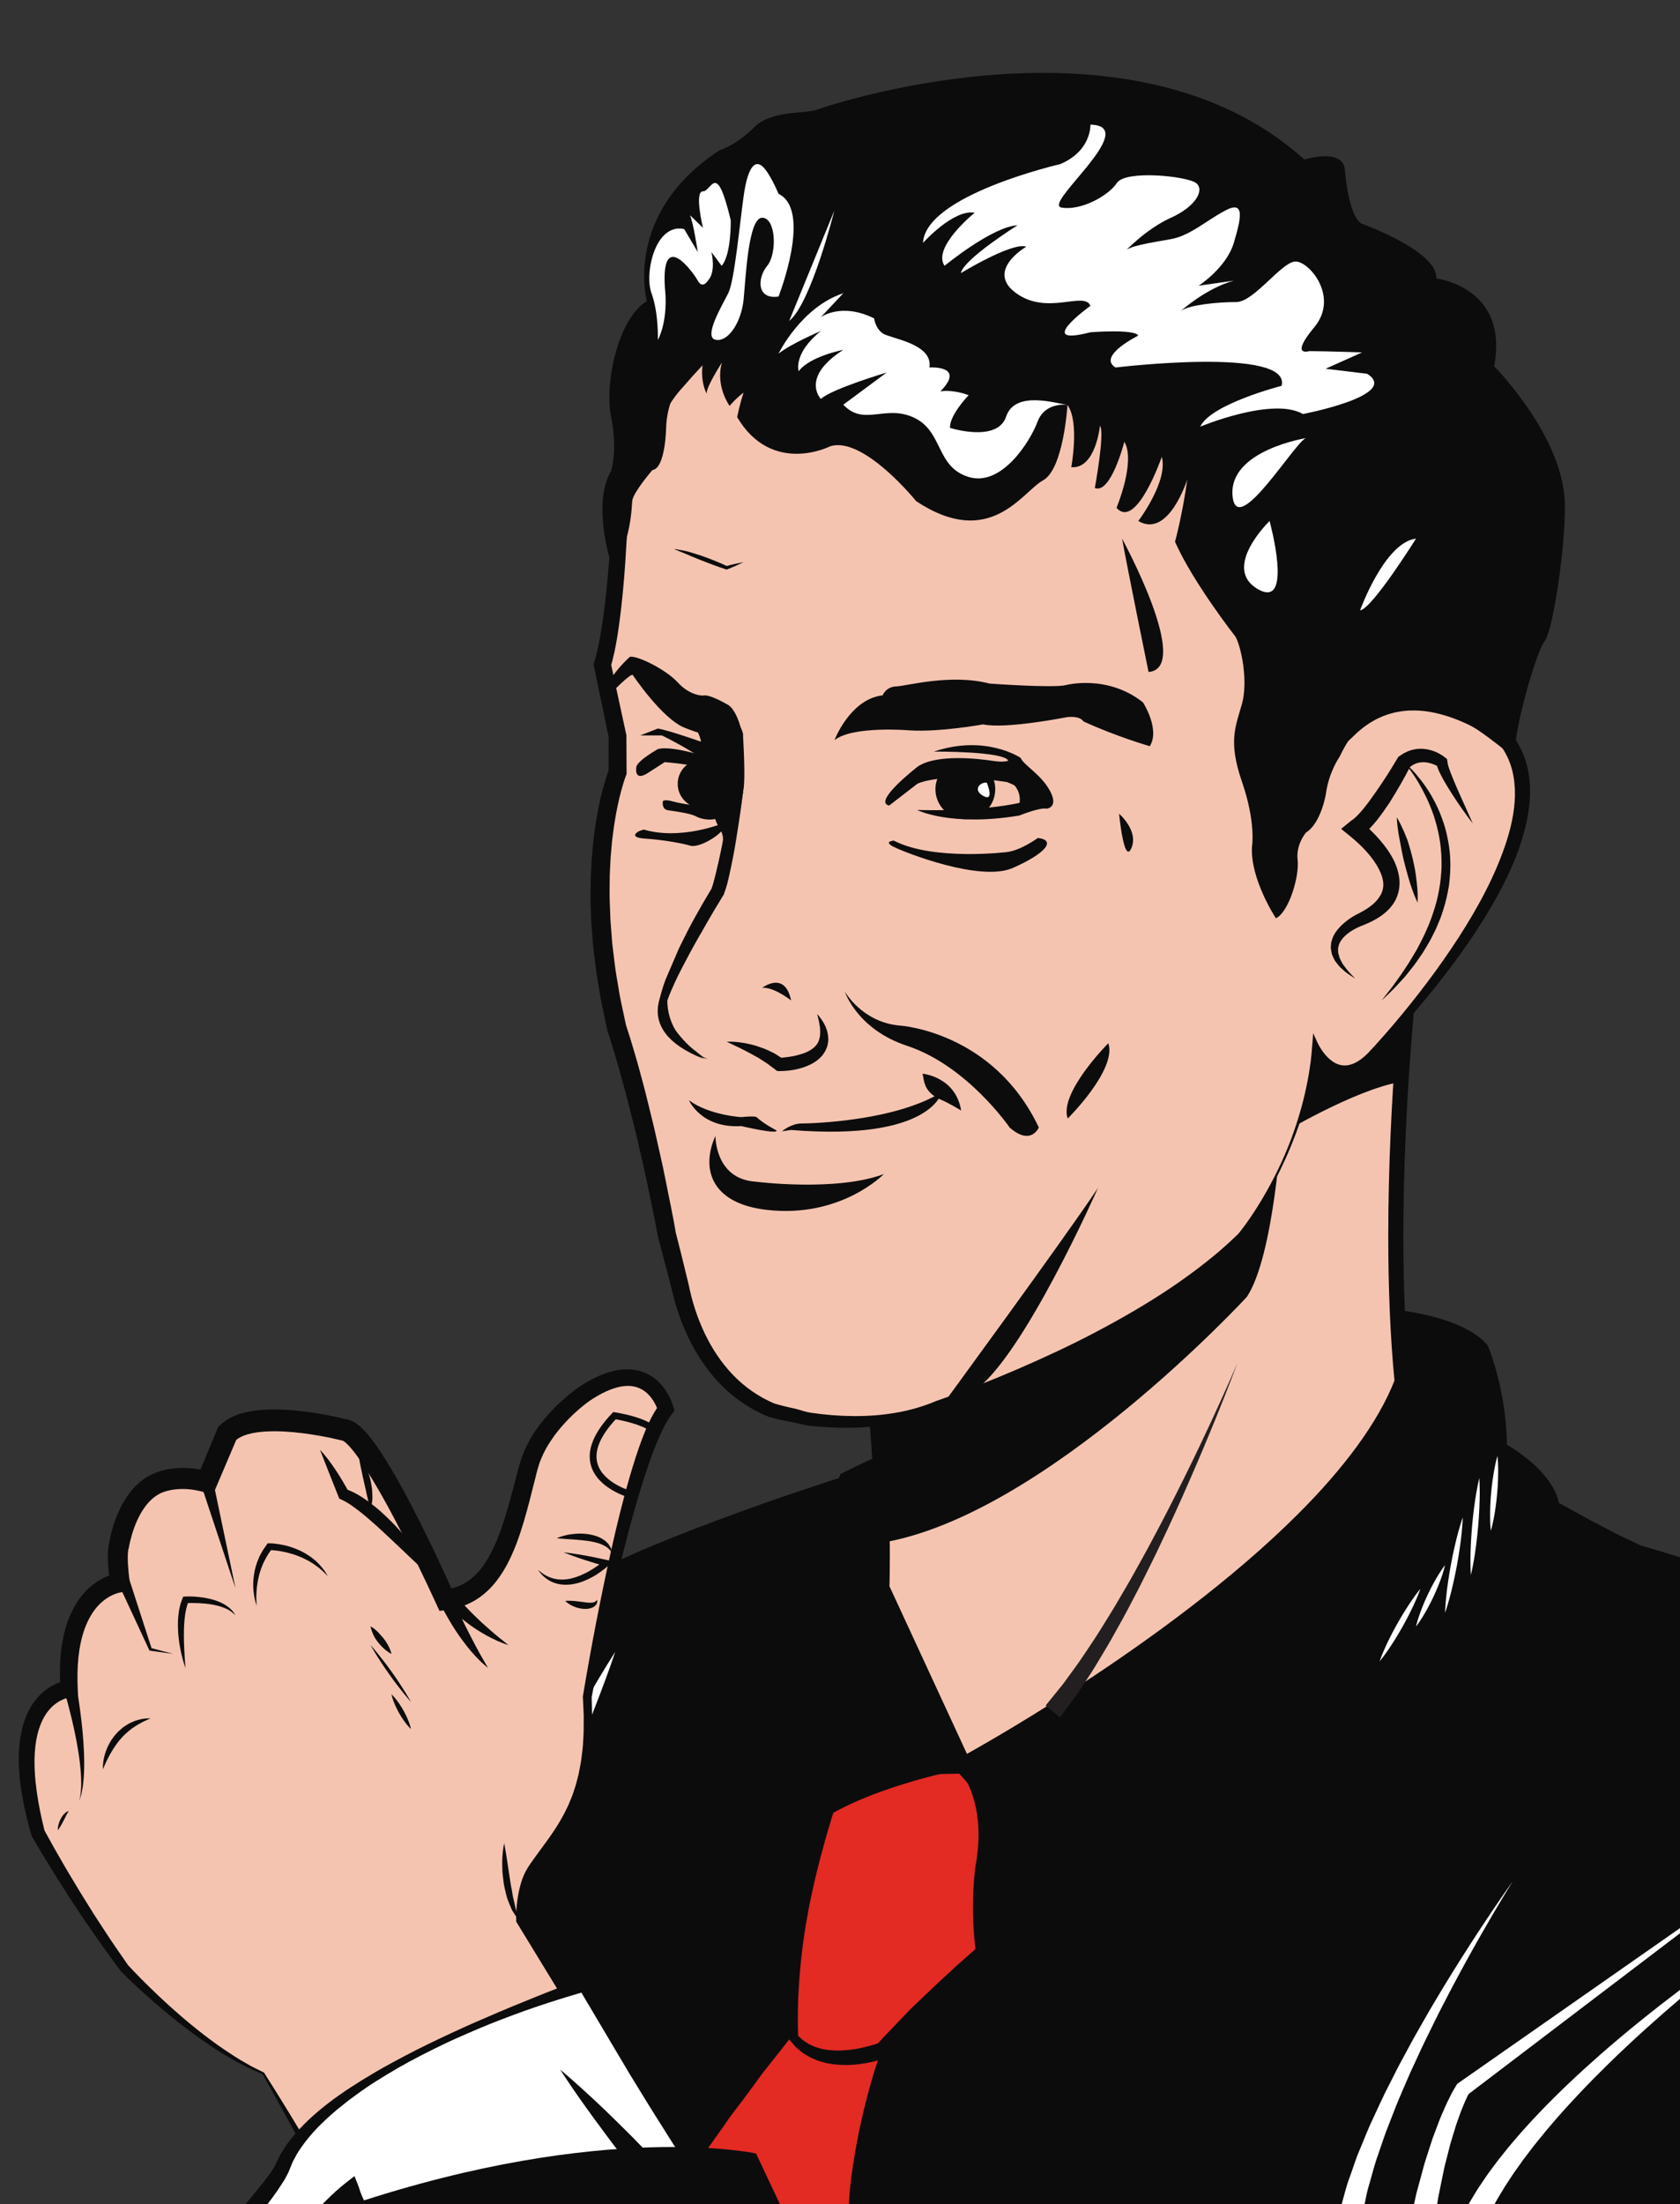 <?xml version="1.0" encoding="UTF-8"?><svg xmlns="http://www.w3.org/2000/svg" xmlns:xlink="http://www.w3.org/1999/xlink" height="371.1" preserveAspectRatio="xMidYMid meet" version="1.0" viewBox="88.5 20.9 283.0 371.1" width="283.0" zoomAndPan="magnify"><rect x="88.5" y="20.9" width="283.0" height="371.1" fill="#333333" stroke="none"/><g><g id="change1_1"><path d="M 147.137 392.027 C 145.742 375.629 159.242 339.945 159.242 339.945 C 182.953 299.02 185.141 289.574 185.141 289.574 C 192.484 282.387 243.277 265.688 243.277 265.688 L 223.41 392.027 L 147.137 392.027" fill="#0c0c0d"/></g><g id="change1_2"><path d="M 241.352 282.164 L 239.133 298.594 C 238.391 304.07 237.645 309.547 236.836 315.012 L 234.465 331.422 C 233.688 336.891 232.887 342.355 232.047 347.82 C 231.203 353.281 230.418 358.75 229.535 364.203 L 226.93 380.574 L 225.043 392.027 L 221.781 392.027 L 223.578 380.047 L 226.121 363.668 C 226.957 358.207 227.887 352.758 228.762 347.305 C 229.637 341.848 230.555 336.398 231.488 330.953 L 234.27 314.609 C 235.18 309.16 236.148 303.719 237.121 298.277 L 240.055 281.961 C 241.055 276.617 242.023 271.273 243.066 265.938 L 228.559 271.328 L 221.207 274.156 L 213.875 277.02 C 209 278.953 204.148 280.949 199.383 283.098 C 197.004 284.172 194.641 285.285 192.344 286.484 C 191.191 287.082 190.059 287.695 188.969 288.352 C 187.992 288.945 187.02 289.594 186.262 290.277 C 186.109 290.789 185.945 291.211 185.789 291.691 C 185.602 292.285 185.359 292.82 185.148 293.387 C 184.715 294.512 184.27 295.625 183.773 296.707 L 182.332 299.98 L 180.785 303.188 L 179.238 306.398 L 177.621 309.566 L 175.996 312.73 C 175.453 313.777 174.926 314.844 174.359 315.887 L 170.941 322.109 C 169.801 324.184 168.688 326.277 167.473 328.309 C 165.117 332.379 162.719 336.426 160.312 340.461 C 158.523 344.977 156.855 349.574 155.281 354.188 C 153.703 358.84 152.211 363.523 150.965 368.273 C 150.324 370.645 149.754 373.035 149.258 375.441 C 148.77 377.844 148.305 380.254 148.02 382.688 C 147.727 385.113 147.535 387.555 147.586 389.98 C 147.602 390.66 147.641 391.348 147.703 392.027 L 146.578 392.027 C 146.527 391.348 146.504 390.668 146.488 389.996 C 146.477 387.492 146.703 385.016 147.035 382.559 C 147.383 380.105 147.77 377.66 148.258 375.234 C 148.742 372.812 149.285 370.402 149.848 367.996 C 151.008 363.191 152.262 358.414 153.645 353.668 C 155.027 348.922 156.508 344.219 158.141 339.527 L 158.16 339.469 L 158.223 339.355 C 160.473 335.203 162.734 331.062 165.039 326.945 C 166.199 324.891 167.273 322.793 168.422 320.73 L 171.797 314.516 L 175.09 308.266 L 176.727 305.133 L 178.285 301.973 L 179.848 298.812 L 181.316 295.625 C 181.828 294.562 182.281 293.496 182.719 292.422 C 182.934 291.891 183.188 291.348 183.367 290.82 C 183.547 290.305 183.785 289.707 183.902 289.289 L 184.012 288.891 L 184.254 288.668 C 185.375 287.621 186.535 286.922 187.703 286.223 C 188.879 285.543 190.062 284.922 191.258 284.336 C 193.656 283.172 196.078 282.113 198.516 281.098 C 203.395 279.07 208.316 277.207 213.262 275.406 C 215.738 274.512 218.211 273.617 220.699 272.77 L 228.184 270.27 C 233.18 268.629 238.188 267.027 243.227 265.531 L 243.469 265.461 L 243.438 265.711 C 242.785 271.203 242.051 276.68 241.352 282.164" fill="#0c0c0d"/></g><g id="change2_1"><path d="M 192.133 299.02 C 190.355 301.777 188.707 304.594 187.07 307.418 C 186.242 308.824 185.477 310.262 184.672 311.68 C 183.867 313.098 183.098 314.531 182.332 315.969 L 180.031 320.273 L 177.805 324.617 C 176.309 327.508 174.863 330.422 173.441 333.352 L 173.383 333.477 L 173.34 333.605 C 173.012 334.656 172.758 335.613 172.492 336.613 C 172.238 337.602 172.004 338.594 171.789 339.586 C 171.336 341.57 170.965 343.562 170.625 345.559 C 170.273 347.551 170.008 349.559 169.762 351.562 C 169.629 352.562 169.516 353.566 169.41 354.57 C 169.309 355.574 169.188 356.574 169.125 357.582 L 168.91 360.602 C 168.832 361.605 168.805 362.613 168.742 363.617 C 168.648 365.633 168.637 367.648 168.605 369.66 C 168.582 370.664 168.621 371.672 168.641 372.68 L 168.715 375.695 C 168.809 377.707 168.938 379.719 169.113 381.723 C 169.43 379.727 169.664 377.738 169.926 375.75 L 170.727 369.805 L 171.121 366.84 C 171.242 365.852 171.426 364.867 171.562 363.883 C 171.703 362.898 171.816 361.91 171.98 360.93 L 172.445 357.984 L 172.926 355.043 C 173.074 354.062 173.242 353.086 173.426 352.113 C 173.602 351.137 173.762 350.16 173.965 349.191 L 174.527 346.277 C 174.922 344.34 175.324 342.406 175.766 340.488 C 175.98 339.527 176.227 338.578 176.461 337.629 C 176.695 336.691 176.953 335.711 177.215 334.852 L 177.109 335.105 C 178.504 332.164 179.863 329.211 181.18 326.234 L 183.164 321.777 L 185.074 317.281 C 185.719 315.785 186.348 314.285 186.949 312.77 C 187.555 311.254 188.188 309.754 188.762 308.227 C 189.938 305.184 191.098 302.133 192.133 299.02" fill="#fff"/></g><g id="change1_3"><path d="M 371.516 392.027 L 210.461 392.027 C 223.73 367.492 283.242 263.406 336.598 265.688 C 336.598 265.688 354.625 277.016 364.566 281.637 C 364.566 281.637 367.285 282.43 371.516 283.816 L 371.516 392.027" fill="#0c0c0d"/></g><g id="change1_4"><path d="M 217.82 375.43 C 221.863 368.543 226.031 361.727 230.402 355.039 C 234.762 348.348 239.266 341.746 243.945 335.27 C 248.656 328.812 253.535 322.48 258.641 316.324 C 263.742 310.172 269.066 304.188 274.688 298.488 C 280.312 292.793 286.281 287.422 292.648 282.543 C 299.02 277.695 305.816 273.301 313.211 270.133 C 316.898 268.551 320.727 267.27 324.652 266.441 C 328.578 265.605 332.609 265.266 336.602 265.523 L 336.645 265.527 L 336.684 265.547 C 341.281 268.312 345.93 271.004 350.598 273.645 C 351.762 274.312 352.941 274.945 354.113 275.594 C 355.289 276.242 356.461 276.891 357.652 277.5 L 359.434 278.434 C 360.027 278.734 360.613 279.066 361.219 279.348 L 364.789 281.062 C 367.039 281.715 369.281 282.391 371.516 283.094 L 371.516 284.551 C 369.148 283.746 366.777 282.969 364.395 282.227 L 364.336 282.207 L 364.309 282.195 L 360.703 280.348 C 360.098 280.051 359.52 279.703 358.93 279.383 L 357.164 278.402 C 355.98 277.758 354.82 277.078 353.66 276.398 C 352.504 275.719 351.328 275.059 350.188 274.355 C 347.879 272.98 345.582 271.582 343.309 270.148 C 341.047 268.734 338.789 267.305 336.547 265.852 C 328.605 265.711 320.824 267.906 313.723 271.27 C 310.152 272.957 306.73 274.938 303.414 277.086 C 300.105 279.238 296.922 281.59 293.844 284.066 C 287.684 289.027 281.965 294.523 276.5 300.246 C 271.031 305.973 265.852 311.98 260.891 318.16 C 255.93 324.344 251.188 330.707 246.617 337.188 C 242.02 343.648 237.594 350.238 233.312 356.918 C 229.039 363.609 224.863 370.359 220.844 377.203 C 218.836 380.625 216.859 384.066 214.922 387.527 C 214.082 389.02 213.27 390.527 212.445 392.027 L 208.531 392.027 C 211.512 386.418 214.613 380.898 217.82 375.43" fill="#0c0c0d"/></g><g id="change3_1"><path d="M 200.09 392.027 C 202.762 386.215 208.91 375.332 222.293 360.5 L 237.191 366.09 C 237.191 366.09 233.836 382.219 233.332 392.027 L 200.09 392.027" fill="#e32a23"/></g><g id="change1_5"><path d="M 237.137 370.09 C 237.02 371.402 236.93 372.719 236.793 374.023 C 236.68 375.332 236.555 376.637 236.418 377.938 C 236.277 379.238 236.184 380.543 236.027 381.84 C 235.898 383.137 235.766 384.438 235.664 385.73 C 235.523 387.023 235.445 388.312 235.328 389.598 L 235.211 391.516 C 235.195 391.688 235.191 391.859 235.184 392.027 L 231.5 392.027 C 231.547 391.105 231.609 390.188 231.695 389.277 C 231.969 386.613 232.398 383.988 232.887 381.383 C 233.125 380.082 233.406 378.785 233.703 377.496 C 233.98 376.203 234.312 374.922 234.648 373.641 C 235.305 371.145 236.039 368.672 236.93 366.23 C 234.387 365.648 231.871 364.984 229.371 364.281 C 228.09 363.926 226.812 363.559 225.539 363.176 C 224.652 362.91 223.77 362.641 222.891 362.371 C 221.988 363.555 221.094 364.738 220.164 365.895 L 216.801 370.152 C 215.75 371.625 214.676 373.07 213.598 374.516 L 211.957 376.668 C 211.395 377.371 210.922 378.137 210.398 378.867 L 207.273 383.266 L 204.395 387.805 C 203.914 388.562 203.523 389.359 203.07 390.133 C 202.723 390.766 202.355 391.395 202.016 392.027 L 198.312 392.027 L 198.684 391.035 C 199.031 390.16 199.461 389.336 199.848 388.48 C 200.254 387.637 200.633 386.773 201.078 385.957 L 203.801 381.066 L 206.816 376.379 C 207.344 375.617 207.82 374.812 208.391 374.078 L 210.082 371.875 C 211.227 370.418 212.371 368.961 213.543 367.527 C 214.75 366.129 216.039 364.797 217.285 363.438 C 218.531 362.074 219.816 360.75 221.09 359.418 L 221.898 358.57 L 222.863 358.984 C 224.082 359.512 225.285 360.07 226.496 360.621 C 227.707 361.168 228.91 361.734 230.109 362.309 C 232.516 363.449 234.906 364.629 237.266 365.898 L 237.398 365.969 L 237.395 366.129 C 237.328 367.457 237.234 368.773 237.137 370.09" fill="#0c0c0d"/></g><g id="change3_2"><path d="M 258.652 344.398 C 258.652 344.398 242.398 360.023 237.191 366.09 C 237.191 366.09 227.145 370.016 222.199 363.988 C 222.199 363.988 222.246 337.746 230.191 318.051 L 250.805 317.957 L 259.41 328.281 L 258.652 344.398" fill="#e32a23"/></g><g id="change1_6"><path d="M 258.801 344.465 L 258.762 344.512 C 257.113 346.465 255.406 348.355 253.711 350.258 L 248.547 355.871 C 246.828 357.742 245.062 359.57 243.34 361.422 C 241.637 363.273 239.977 365.168 238.234 366.984 L 237.965 367.27 L 237.691 367.367 C 237.309 367.512 236.984 367.609 236.637 367.719 C 236.293 367.812 235.953 367.918 235.605 367.996 C 234.914 368.168 234.215 368.293 233.508 368.383 C 233.152 368.434 232.801 368.48 232.441 368.504 C 232.086 368.523 231.734 368.574 231.367 368.566 C 230.652 368.586 229.93 368.547 229.207 368.48 C 228.848 368.449 228.484 368.371 228.129 368.316 C 227.766 368.273 227.41 368.168 227.059 368.066 C 226.703 367.961 226.348 367.887 226.008 367.727 C 225.664 367.582 225.32 367.441 224.988 367.289 L 224.027 366.723 C 223.699 366.551 223.438 366.27 223.145 366.051 C 222.855 365.816 222.566 365.586 222.34 365.293 L 221.617 364.469 L 221.43 364.25 L 221.445 363.984 C 221.562 362.008 221.719 360.059 221.879 358.105 L 222.363 352.25 C 222.438 351.273 222.543 350.301 222.633 349.324 L 222.902 346.402 L 223.195 343.477 L 223.516 340.547 C 223.75 338.598 223.992 336.645 224.309 334.699 C 224.445 333.727 224.609 332.754 224.805 331.785 C 224.996 330.82 225.164 329.848 225.383 328.883 L 226.086 326 C 226.301 325.035 226.617 324.094 226.891 323.141 C 227.172 322.188 227.441 321.23 227.785 320.301 L 228.777 317.48 L 229.105 316.547 L 230.184 316.523 C 233.621 316.461 237.055 316.367 240.488 316.363 C 242.207 316.355 243.926 316.328 245.645 316.355 L 250.801 316.406 L 251.551 316.414 L 251.992 316.965 C 253.398 318.711 254.777 320.477 256.172 322.234 L 260.285 327.547 L 260.59 327.938 L 260.555 328.336 C 260.305 331.016 260.055 333.695 259.766 336.375 L 259.309 340.391 C 259.152 341.73 258.992 343.07 258.809 344.406 Z M 258.379 340.348 L 258.297 336.305 C 258.266 333.609 258.266 330.918 258.27 328.227 L 258.531 329.012 L 254.047 324.004 C 252.57 322.316 251.078 320.645 249.613 318.949 L 250.812 319.508 L 245.656 319.602 C 243.938 319.648 242.223 319.637 240.504 319.645 C 237.07 319.672 233.633 319.605 230.195 319.574 L 231.605 318.621 L 230.551 321.289 C 230.184 322.172 229.887 323.09 229.578 324 C 229.285 324.914 228.934 325.809 228.672 326.738 L 227.844 329.508 C 227.559 330.434 227.328 331.371 227.07 332.305 C 226.809 333.234 226.547 334.168 226.328 335.113 C 225.844 336.988 225.422 338.887 225.02 340.789 C 224.809 341.738 224.648 342.699 224.477 343.656 C 224.297 344.609 224.133 345.57 224 346.535 C 223.699 348.461 223.484 350.395 223.301 352.332 C 223.203 353.305 223.137 354.273 223.078 355.246 C 223.027 356.219 222.945 357.188 222.941 358.164 C 222.875 360.105 222.887 362.062 222.961 363.988 L 222.785 363.508 L 223.465 364.129 C 223.672 364.352 223.934 364.512 224.188 364.672 C 224.445 364.824 224.668 365.035 224.957 365.137 L 225.777 365.512 L 226.645 365.773 C 226.93 365.879 227.238 365.902 227.535 365.961 C 227.836 366.016 228.133 366.066 228.441 366.078 C 228.754 366.094 229.055 366.141 229.363 366.137 C 229.98 366.141 230.602 366.121 231.223 366.051 C 231.531 366.035 231.848 365.977 232.156 365.941 C 232.469 365.906 232.777 365.848 233.086 365.785 C 233.707 365.68 234.32 365.52 234.93 365.355 C 235.234 365.285 235.535 365.188 235.84 365.102 C 236.129 365.008 236.449 364.902 236.691 364.809 L 236.148 365.191 C 237.879 363.293 239.688 361.465 241.453 359.602 C 241.891 359.125 242.363 358.703 242.82 358.258 L 244.203 356.938 C 245.133 356.059 246.047 355.172 246.984 354.309 L 249.797 351.719 L 252.668 349.188 C 254.578 347.535 256.5 345.891 258.496 344.328 C 258.438 343 258.402 341.672 258.379 340.348" fill="#0c0c0d"/></g><g id="change2_2"><path d="M 335.895 391.973 C 336.234 391.41 336.598 390.805 336.984 390.156 C 337.359 389.5 337.828 388.855 338.289 388.152 C 338.746 387.445 339.266 386.73 339.812 385.996 C 340.352 385.25 340.93 384.492 341.551 383.73 C 342.156 382.949 342.801 382.164 343.484 381.375 C 344.148 380.574 344.859 379.77 345.598 378.969 C 346.32 378.148 347.086 377.34 347.871 376.523 C 349.43 374.883 351.098 373.246 352.812 371.609 C 354.527 369.98 356.309 368.367 358.109 366.781 C 362.594 362.859 367.234 359.152 371.516 355.914 L 371.516 357.41 C 367.633 360.719 363.496 364.422 359.52 368.301 C 357.82 369.965 356.148 371.652 354.551 373.348 C 352.949 375.047 351.402 376.738 349.969 378.426 C 349.246 379.266 348.543 380.094 347.883 380.926 C 347.211 381.746 346.562 382.562 345.965 383.371 C 345.344 384.168 344.762 384.961 344.227 385.734 C 343.664 386.5 343.152 387.254 342.684 387.992 C 342.199 388.719 341.746 389.422 341.355 390.105 C 340.961 390.781 340.555 391.41 340.246 392.027 L 335.863 392.027 L 335.895 391.973" fill="#fff"/></g><g id="change2_3"><path d="M 327.113 390.113 L 327.961 387 L 328.379 385.445 C 328.516 384.926 328.699 384.426 328.855 383.914 L 329.844 380.867 L 330.977 377.859 C 331.164 377.359 331.398 376.867 331.605 376.371 C 331.824 375.879 332.023 375.383 332.266 374.895 L 332.988 373.434 C 333.27 372.934 333.492 372.492 333.844 371.949 L 333.98 371.734 L 334.164 371.605 L 371.516 345.512 L 371.516 346.375 L 335.887 373.457 C 335.711 373.793 335.52 374.211 335.34 374.586 L 334.754 375.984 C 334.562 376.449 334.402 376.941 334.227 377.418 C 334.062 377.902 333.867 378.371 333.723 378.863 L 332.824 381.809 L 332.062 384.805 C 331.945 385.305 331.797 385.801 331.703 386.305 L 331.395 387.812 L 330.781 390.82 L 330.594 392.027 L 326.684 392.027 L 327.113 390.113" fill="#fff"/></g><g id="change2_4"><path d="M 332.797 356.09 C 331.902 357.844 330.934 359.633 330.039 361.492 C 329.125 363.344 328.191 365.219 327.328 367.129 C 326.891 368.074 326.449 369.027 326.012 369.973 C 325.602 370.93 325.191 371.883 324.781 372.824 C 323.945 374.707 323.227 376.594 322.52 378.414 C 321.773 380.223 321.227 382.02 320.633 383.699 C 320.012 385.375 319.645 387.012 319.195 388.488 C 318.797 389.758 318.586 390.949 318.363 392.027 L 314.5 392.027 C 314.527 391.926 314.555 391.828 314.586 391.723 C 314.953 390.453 315.27 388.984 315.852 387.48 C 316.41 385.973 316.898 384.289 317.641 382.613 C 318.355 380.926 319.031 379.113 319.906 377.32 C 320.742 375.516 321.59 373.641 322.555 371.793 C 323.023 370.863 323.496 369.926 323.977 368.984 C 324.473 368.059 324.977 367.125 325.48 366.195 C 326.465 364.328 327.52 362.496 328.555 360.695 C 329.566 358.883 330.652 357.148 331.656 355.445 C 333.711 352.066 335.688 348.957 337.418 346.312 C 340.883 341.031 343.34 337.613 343.34 337.613 C 343.34 337.613 341.098 341.176 337.973 346.652 C 336.406 349.391 334.633 352.609 332.797 356.09" fill="#fff"/></g><g id="change1_7"><path d="M 203.195 356.281 L 214.984 308.43 L 230.094 269.047 C 230.094 269.047 278.266 245.055 311.609 240.832 C 311.609 240.832 332.602 239.941 339.09 247.375 C 339.09 247.375 342.238 254.637 342.34 264.133 C 342.34 264.133 353.801 270.465 350.727 277.93 C 329.723 328.918 263.16 372.621 263.16 372.621 C 249.203 358.566 252.824 335.082 252.824 335.082 C 254.879 324.148 250.094 318.852 250.094 318.852 C 250.094 318.852 233.488 322.02 225.133 328.551 C 225.133 328.551 220.879 349.109 203.195 356.281" fill="#0c0c0d"/></g><g id="change1_8"><path d="M 205.184 355.133 C 205.855 354.781 206.516 354.41 207.152 354 C 207.812 353.621 208.41 353.156 209.039 352.738 C 209.637 352.273 210.258 351.84 210.82 351.336 C 213.145 349.402 215.18 347.145 216.93 344.695 C 218.695 342.25 220.141 339.594 221.383 336.852 C 221.996 335.48 222.547 334.078 223.031 332.656 C 223.273 331.945 223.5 331.23 223.703 330.512 C 223.906 329.797 224.102 329.055 224.242 328.363 L 224.305 328.043 L 224.574 327.832 C 226.402 326.375 228.395 325.184 230.441 324.145 C 232.488 323.105 234.598 322.211 236.73 321.406 C 238.863 320.602 241.027 319.895 243.211 319.246 C 244.305 318.93 245.402 318.637 246.508 318.355 C 247.613 318.078 248.703 317.816 249.852 317.578 L 250.582 317.426 L 251.059 317.98 C 251.578 318.602 251.891 319.105 252.234 319.684 C 252.562 320.25 252.844 320.836 253.102 321.426 C 253.605 322.609 253.965 323.84 254.238 325.078 C 254.488 326.324 254.664 327.586 254.707 328.844 C 254.77 330.105 254.734 331.348 254.613 332.633 C 254.574 333.293 254.477 333.863 254.395 334.457 L 254.266 335.332 L 254.172 336.164 C 254.059 337.305 253.992 338.469 253.957 339.625 C 253.887 341.945 253.953 344.273 254.156 346.582 C 254.355 348.895 254.703 351.188 255.199 353.434 C 255.684 355.688 256.324 357.898 257.148 360.027 C 257.562 361.094 258.027 362.133 258.527 363.156 L 259.32 364.66 L 260.191 366.121 L 261.137 367.527 L 262.152 368.879 L 263.238 370.172 L 264.395 371.395 L 262.207 371.168 C 264.715 369.477 267.227 367.68 269.711 365.887 C 272.191 364.082 274.656 362.25 277.086 360.375 C 281.953 356.629 286.738 352.773 291.438 348.816 C 293.781 346.836 296.102 344.82 298.395 342.781 C 300.688 340.738 302.945 338.656 305.188 336.559 C 307.406 334.441 309.617 332.309 311.777 330.129 C 313.938 327.945 316.086 325.754 318.156 323.492 C 320.254 321.254 322.297 318.965 324.309 316.652 L 327.289 313.148 L 330.184 309.574 C 332.062 307.156 333.941 304.734 335.699 302.227 C 336.605 300.988 337.48 299.73 338.324 298.453 C 339.184 297.184 340.059 295.926 340.848 294.617 C 342.512 292.043 344.027 289.383 345.52 286.711 L 347.621 282.648 C 348.297 281.27 348.91 279.848 349.559 278.449 C 349.895 277.715 350.172 277.137 350.309 276.461 C 350.441 275.801 350.469 275.117 350.379 274.441 C 350.203 273.074 349.551 271.758 348.715 270.57 C 347 268.195 344.57 266.23 342.039 264.684 L 341.723 264.488 L 341.715 264.141 C 341.695 263.434 341.699 262.73 341.652 262.023 C 341.609 261.32 341.566 260.617 341.488 259.914 C 341.359 258.508 341.145 257.109 340.887 255.719 C 340.633 254.328 340.305 252.949 339.926 251.59 C 339.738 250.906 339.531 250.23 339.312 249.562 C 339.09 248.895 338.855 248.219 338.594 247.59 L 338.684 247.73 L 338.094 247.113 L 337.445 246.547 C 336.988 246.195 336.52 245.855 336.02 245.559 C 335.52 245.262 335.008 244.973 334.473 244.73 C 333.941 244.473 333.395 244.254 332.848 244.035 C 330.633 243.195 328.301 242.652 325.941 242.262 C 323.586 241.867 321.199 241.629 318.809 241.488 C 316.418 241.348 314.008 241.32 311.633 241.414 L 311.684 241.41 C 309.906 241.676 308.137 241.941 306.371 242.285 C 304.609 242.605 302.855 242.988 301.105 243.402 C 299.355 243.809 297.617 244.254 295.883 244.719 C 294.152 245.195 292.418 245.672 290.699 246.195 C 283.812 248.254 277.023 250.637 270.312 253.207 C 266.949 254.488 263.617 255.84 260.297 257.211 C 256.965 258.566 253.652 259.965 250.355 261.402 C 247.059 262.832 243.762 264.277 240.492 265.773 C 237.23 267.277 233.949 268.773 230.734 270.332 L 231.438 269.559 L 219.93 299.031 C 218.664 302.312 217.336 305.566 216.031 308.832 L 216.074 308.699 L 209.828 332.539 C 207.699 340.352 205.641 348.18 203.449 355.977 C 204.031 355.703 204.625 355.453 205.184 355.133" fill="#0c0c0d"/></g><g id="change4_1"><path d="M 324.695 253.527 C 321.645 222.25 326.098 184.18 326.098 184.18 L 321.602 179.551 L 303.547 179.551 L 233.121 244.418 C 237.953 255.848 237.059 288.234 237.059 288.234 L 250.805 317.957 C 250.805 317.957 312.742 284.473 324.695 253.527" fill="#f5c4b0"/></g><g id="change1_9"><path d="M 325.961 253.406 C 325.188 245.48 324.898 237.098 324.898 229.008 C 324.898 217.199 325.516 206.02 326.129 197.801 C 326.438 193.688 326.746 190.316 326.977 187.977 C 327.094 186.805 327.188 185.891 327.254 185.27 C 327.32 184.652 327.359 184.328 327.359 184.328 L 327.43 183.727 L 322.137 178.281 L 303.051 178.281 L 231.605 244.09 L 231.953 244.914 C 232.77 246.848 233.453 249.559 233.98 252.656 C 235.578 261.973 235.855 274.777 235.852 282.191 C 235.852 284.023 235.836 285.527 235.82 286.574 C 235.805 287.617 235.789 288.199 235.789 288.199 L 235.777 288.496 L 250.219 319.719 L 251.41 319.074 C 251.438 319.059 266.961 310.668 284.012 298.379 C 292.539 292.23 301.449 285.109 309.008 277.547 C 316.562 269.98 322.781 261.992 325.883 253.984 L 323.512 253.07 C 320.633 260.535 314.629 268.336 307.211 275.75 C 296.082 286.883 281.812 297.176 270.34 304.664 C 264.602 308.41 259.559 311.457 255.957 313.566 C 254.156 314.617 252.715 315.438 251.723 315.996 C 251.23 316.273 250.848 316.484 250.59 316.625 C 250.332 316.77 250.199 316.84 250.199 316.84 L 250.805 317.957 L 251.957 317.422 L 238.211 287.703 L 237.059 288.234 L 238.328 288.27 C 238.328 288.262 238.395 285.883 238.395 282.191 C 238.395 277.203 238.273 269.82 237.711 262.609 C 237.43 259.004 237.035 255.438 236.488 252.227 C 235.938 249.016 235.238 246.16 234.293 243.926 L 233.121 244.418 L 233.984 245.352 L 304.043 180.824 L 321.062 180.824 L 325.188 185.066 L 326.098 184.18 L 324.836 184.031 C 324.832 184.062 322.355 205.219 322.355 229.008 C 322.355 237.156 322.648 245.617 323.43 253.652 L 325.961 253.406" fill="#0c0c0d"/></g><g id="change1_10"><path d="M 303.73 189.332 L 324.168 182.195 L 326.098 184.18 C 326.098 184.18 325.203 191.812 324.492 203.039 C 316.566 204.367 303.73 212.137 303.73 212.137 L 303.73 189.332" fill="#0c0c0d"/></g><g id="change1_11"><path d="M 304.391 210.707 C 304.391 210.707 303.109 232.387 298.535 239.246 C 298.535 239.246 264.688 275.988 237.117 280.625 C 237.07 270.691 236.512 253.602 233.469 245.297 L 304.391 210.707" fill="#0c0c0d"/></g><g id="change4_2"><path d="M 297.211 228.734 C 297.211 228.734 308.512 215.406 309.969 196.316 C 309.969 196.316 313.504 205.234 320.066 197.812 C 320.066 197.812 355.312 161.645 341.949 145.109 C 341.949 145.109 326.605 132.367 315.305 144.188 C 315.305 144.188 316.898 82.953 299.938 71.281 C 299.938 71.281 251.246 29.156 201.645 86.508 C 201.645 86.508 193.258 96.637 192.523 114.551 C 192.523 114.551 191.797 126.988 189.973 132.824 L 192.523 144.863 L 192.523 150.949 C 192.523 150.949 185.988 166.777 192.371 193.906 C 192.371 193.906 198.234 208.793 202.801 235.969 C 202.801 235.969 204.797 252.707 218.473 258.324 C 218.473 258.324 233.652 263.203 246.418 257.488 C 246.418 257.488 280.262 245.527 297.211 228.734" fill="#f5c4b0"/></g><g id="change1_12"><path d="M 204.281 149.613 C 205.715 149.512 207.141 149.25 208.574 149.215 C 209.914 149.883 210.836 151.266 210.836 152.863 C 210.836 155.121 209.008 156.953 206.75 156.953 C 204.492 156.953 202.66 155.121 202.66 152.863 C 202.66 151.535 203.297 150.359 204.281 149.613" fill="#0c0c0d"/></g><g id="change1_13"><path d="M 301.953 221.312 C 303.391 218.754 304.66 216.098 305.73 213.363 C 306.793 210.629 307.664 207.82 308.324 204.969 C 308.645 203.535 308.934 202.102 309.141 200.652 C 309.371 199.207 309.488 197.746 309.598 196.289 L 309.707 194.855 L 310.312 196.18 C 310.914 197.504 311.812 198.801 312.977 199.609 C 313.559 200.016 314.223 200.254 314.895 200.281 C 315.566 200.305 316.246 200.117 316.871 199.793 C 317.5 199.469 318.078 199.016 318.617 198.516 C 318.883 198.262 319.148 198.004 319.391 197.719 L 320.18 196.863 C 321.215 195.734 322.223 194.574 323.223 193.406 C 327.195 188.723 330.922 183.82 334.246 178.68 C 337.555 173.543 340.492 168.121 342.324 162.406 C 343.219 159.559 343.809 156.605 343.68 153.73 C 343.609 152.297 343.395 150.883 342.926 149.57 C 342.469 148.254 341.789 147.031 340.914 145.945 L 341.098 146.133 C 340.691 145.809 340.188 145.445 339.711 145.121 C 339.223 144.797 338.73 144.477 338.223 144.18 C 337.211 143.574 336.168 143.023 335.098 142.547 C 332.957 141.598 330.727 140.895 328.461 140.621 C 327.895 140.562 327.328 140.52 326.762 140.516 C 326.199 140.52 325.633 140.523 325.074 140.598 C 324.516 140.641 323.969 140.758 323.422 140.859 C 322.887 141.012 322.34 141.137 321.82 141.348 C 321.289 141.52 320.797 141.785 320.285 142.016 C 319.805 142.305 319.301 142.551 318.848 142.891 C 318.371 143.191 317.934 143.555 317.496 143.918 C 317.055 144.27 316.664 144.699 316.242 145.086 L 313.934 147.199 L 314.004 144.152 C 314.078 141.016 314.07 137.836 314.023 134.672 C 313.969 131.508 313.914 128.34 313.781 125.176 C 313.531 118.848 313.086 112.523 312.324 106.242 C 311.551 99.969 310.5 93.715 308.746 87.66 C 307.855 84.641 306.789 81.672 305.371 78.887 C 303.938 76.129 302.102 73.52 299.617 71.75 L 299.594 71.73 L 299.566 71.711 C 297.062 69.633 294.273 67.789 291.434 66.129 C 288.578 64.469 285.605 63.004 282.551 61.742 C 279.5 60.473 276.336 59.469 273.133 58.688 C 269.922 57.91 266.652 57.363 263.367 57.105 C 260.078 56.836 256.77 56.84 253.484 57.125 C 250.199 57.391 246.938 57.953 243.758 58.809 C 237.387 60.488 231.312 63.207 225.719 66.672 C 220.121 70.145 214.957 74.301 210.262 78.922 C 207.906 81.227 205.641 83.625 203.492 86.129 C 201.344 88.438 199.836 91.383 198.461 94.305 C 195.836 100.238 194.305 106.672 193.977 113.164 C 193.797 116.488 193.527 119.852 193.152 123.184 C 192.742 126.527 192.34 129.852 191.352 133.254 L 191.387 132.527 L 193.988 144.551 L 194.02 144.699 L 194.02 144.863 L 194.047 150.949 L 194.047 151.227 L 193.93 151.527 C 193.656 152.238 193.395 153.121 193.168 153.945 C 192.945 154.789 192.727 155.637 192.555 156.5 C 192.367 157.359 192.211 158.23 192.074 159.102 C 191.91 159.969 191.82 160.852 191.703 161.727 C 191.57 162.602 191.527 163.488 191.441 164.371 C 191.344 165.254 191.32 166.141 191.273 167.027 C 191.223 167.914 191.191 168.801 191.199 169.688 C 191.203 170.578 191.168 171.469 191.203 172.355 L 191.301 175.023 C 191.312 175.91 191.418 176.801 191.477 177.688 C 191.555 178.574 191.582 179.465 191.707 180.348 L 192.027 183.004 C 192.227 184.773 192.59 186.527 192.859 188.289 C 193.012 189.168 193.223 190.035 193.398 190.91 L 193.957 193.531 L 193.91 193.371 C 194.402 194.848 194.848 196.273 195.27 197.73 C 195.707 199.176 196.113 200.625 196.496 202.082 C 196.898 203.535 197.277 204.992 197.629 206.457 L 198.703 210.844 C 199.344 213.781 200.062 216.703 200.633 219.652 C 201.203 222.605 201.863 225.539 202.352 228.504 L 203.199 231.828 L 204.52 237.23 C 205.074 240.035 205.98 242.805 207.211 245.391 C 208.449 247.977 210.039 250.383 212.008 252.422 C 213.973 254.461 216.336 256.086 218.938 257.203 L 218.824 257.164 C 219.348 257.32 219.938 257.48 220.508 257.625 C 221.078 257.77 221.66 257.898 222.238 258.023 C 223.402 258.27 223.926 258.582 225.102 258.754 C 227.461 259.098 229.84 259.297 232.219 259.312 C 234.594 259.332 236.973 259.172 239.309 258.77 C 241.648 258.379 243.938 257.73 246.113 256.812 L 246.172 256.789 C 250.758 255.195 255.312 253.383 259.797 251.461 C 264.277 249.523 268.719 247.473 273.043 245.195 C 277.363 242.914 281.609 240.48 285.668 237.758 C 286.68 237.07 287.688 236.379 288.672 235.656 C 289.664 234.941 290.637 234.199 291.594 233.445 C 292.543 232.68 293.504 231.922 294.41 231.105 C 295.336 230.312 296.215 229.469 297.098 228.633 C 298.93 226.352 300.516 223.863 301.953 221.312 Z M 297.32 228.836 L 297.316 228.844 C 296.434 229.691 295.555 230.551 294.629 231.352 C 293.719 232.18 292.766 232.949 291.812 233.727 C 290.855 234.488 289.887 235.238 288.895 235.965 C 287.91 236.695 286.906 237.395 285.895 238.09 C 281.848 240.855 277.648 243.402 273.348 245.758 C 269.047 248.109 264.672 250.348 260.223 252.414 C 255.77 254.48 251.273 256.43 246.66 258.188 L 246.719 258.164 C 244.453 259.203 242.062 259.969 239.629 260.457 C 237.188 260.957 234.711 261.207 232.234 261.27 C 229.758 261.336 227.277 261.207 224.82 260.93 C 223.59 260.793 223.016 260.516 221.793 260.297 C 221.184 260.188 220.574 260.07 219.969 259.938 C 219.352 259.801 218.766 259.672 218.121 259.488 L 218.074 259.477 L 218.012 259.449 C 215.086 258.266 212.387 256.48 210.152 254.254 C 207.914 252.023 206.117 249.398 204.715 246.617 C 203.32 243.82 202.289 240.879 201.621 237.824 L 199.324 229.07 C 198.82 226.129 198.148 223.227 197.562 220.301 C 196.977 217.379 196.242 214.488 195.594 211.582 L 194.496 207.254 C 194.145 205.809 193.758 204.371 193.352 202.941 C 192.961 201.508 192.57 200.074 192.141 198.656 C 191.73 197.234 191.281 195.805 190.832 194.441 L 190.797 194.336 L 190.781 194.277 L 190.215 191.582 C 190.031 190.68 189.816 189.785 189.66 188.879 C 189.383 187.062 189.016 185.258 188.809 183.426 L 188.48 180.684 C 188.355 179.773 188.324 178.852 188.238 177.93 C 188.184 177.012 188.074 176.098 188.062 175.172 L 187.98 172.406 C 187.957 171.484 187.996 170.562 188.004 169.637 C 188.004 168.715 188.043 167.793 188.105 166.867 C 188.16 165.945 188.191 165.023 188.301 164.102 C 188.398 163.18 188.453 162.258 188.598 161.34 C 188.73 160.422 188.832 159.5 189.012 158.586 C 189.164 157.672 189.336 156.758 189.543 155.848 C 189.73 154.938 189.973 154.031 190.219 153.125 C 190.48 152.207 190.734 151.348 191.121 150.367 L 191.008 150.949 L 191.031 144.863 L 191.062 145.172 L 188.562 133.125 L 188.484 132.762 L 188.598 132.395 C 189.496 129.41 189.949 126.098 190.371 122.855 C 190.77 119.578 191.043 116.305 191.277 112.988 C 191.723 106.199 193.422 99.488 196.266 93.297 C 197.008 91.762 197.789 90.242 198.684 88.781 C 199.141 88.055 199.602 87.332 200.117 86.629 C 200.375 86.277 200.629 85.91 200.953 85.562 L 201.801 84.629 C 204.039 82.133 206.398 79.738 208.852 77.445 C 213.734 72.84 219.105 68.727 224.883 65.293 C 230.664 61.867 236.926 59.203 243.461 57.617 C 249.984 56.031 256.77 55.469 263.449 56.078 C 270.145 56.656 276.695 58.379 282.906 60.867 C 286.016 62.113 289.039 63.57 291.953 65.227 C 294.863 66.895 297.672 68.703 300.309 70.855 L 300.262 70.816 C 303.004 72.73 304.93 75.48 306.465 78.309 C 308.004 81.156 309.164 84.176 310.145 87.234 C 312.078 93.363 313.293 99.668 314.223 105.988 C 315.141 112.316 315.738 118.684 316.137 125.055 C 316.328 128.242 316.496 131.434 316.555 134.625 C 316.625 137.82 316.652 141 316.605 144.223 L 314.363 143.289 C 314.84 142.84 315.281 142.355 315.793 141.938 C 316.297 141.508 316.805 141.09 317.359 140.723 C 317.891 140.324 318.488 140.016 319.062 139.676 C 319.668 139.391 320.262 139.074 320.895 138.859 C 321.516 138.605 322.168 138.445 322.812 138.262 C 323.469 138.133 324.125 137.992 324.789 137.93 C 325.449 137.844 326.117 137.828 326.781 137.824 C 327.445 137.82 328.105 137.867 328.762 137.934 C 329.41 138.012 330.062 138.102 330.703 138.238 C 331.344 138.363 331.977 138.527 332.598 138.707 C 333.848 139.066 335.055 139.531 336.223 140.066 C 337.391 140.602 338.52 141.207 339.609 141.871 C 340.156 142.203 340.691 142.555 341.223 142.914 C 341.758 143.285 342.254 143.645 342.801 144.086 L 342.902 144.172 L 342.984 144.273 C 344.039 145.602 344.863 147.121 345.406 148.723 C 345.965 150.324 346.195 152 346.234 153.648 C 346.309 156.957 345.586 160.137 344.586 163.145 C 343.574 166.156 342.227 169.012 340.723 171.758 C 339.219 174.504 337.551 177.141 335.785 179.703 C 332.246 184.824 328.332 189.648 324.188 194.254 C 323.148 195.402 322.094 196.539 321.016 197.652 C 319.973 198.73 318.832 199.984 317.32 200.699 C 316.57 201.062 315.711 201.281 314.84 201.227 C 313.973 201.164 313.137 200.824 312.473 200.324 C 311.125 199.316 310.258 197.938 309.621 196.453 L 310.336 196.348 C 310.051 199.297 309.566 202.223 308.859 205.094 C 308.145 207.965 307.219 210.777 306.105 213.512 C 304.996 216.25 303.719 218.918 302.258 221.48 C 300.797 224.047 299.195 226.531 297.324 228.832 L 297.32 228.836" fill="#0c0c0d"/></g><g id="change1_14"><path d="M 202.895 180.516 C 203.742 178.789 204.598 177.07 205.531 175.395 C 206.445 173.754 207.375 172.137 208.355 170.52 C 208.496 170.102 208.652 169.699 208.773 169.223 C 208.914 168.746 209.039 168.258 209.156 167.758 C 209.406 166.77 209.613 165.758 209.824 164.75 C 210.238 162.73 210.66 160.699 211.047 158.66 L 212.191 152.723 C 212.73 152.844 213.285 152.887 213.84 152.848 C 213.574 154.895 213.34 156.953 213.016 158.996 C 212.691 161.059 212.395 163.125 211.988 165.184 C 211.785 166.211 211.586 167.238 211.344 168.273 C 211.227 168.789 211.105 169.309 210.953 169.836 C 210.832 170.348 210.633 170.906 210.438 171.453 L 210.422 171.516 L 210.355 171.613 C 209.367 173.207 208.395 174.844 207.453 176.48 C 206.52 178.125 205.559 179.754 204.672 181.422 C 203.789 183.09 202.887 184.746 202.113 186.449 C 201.73 187.305 201.348 188.156 201.031 189.023 C 200.875 189.457 200.73 189.895 200.617 190.328 C 200.508 190.73 200.445 191.121 200.402 191.508 C 200.824 192.266 201.312 193.027 201.828 193.75 C 202.383 194.52 202.973 195.27 203.609 195.973 C 204.25 196.676 204.945 197.328 205.711 197.895 C 206.469 198.469 206.852 198.938 207.777 199.207 C 205.855 198.871 204.629 197.699 203.191 196.391 C 202.465 195.73 201.797 195.016 201.172 194.262 C 200.539 193.504 199.957 192.73 199.406 191.887 L 199.344 191.789 L 199.336 191.633 C 199.281 190.562 199.504 189.586 199.734 188.625 C 199.98 187.676 200.27 186.742 200.613 185.832" fill="#0c0c0d"/></g><g id="change1_15"><path d="M 210.91 196.285 C 212.422 196.996 213.875 197.688 215.262 198.453 L 216.289 199.031 C 216.629 199.227 216.938 199.461 217.27 199.656 C 217.598 199.863 217.918 200.066 218.211 200.309 C 218.508 200.543 218.809 200.766 219.113 200.988 L 219.438 201.223 L 219.801 201.227 C 220.152 201.227 220.445 201.223 220.762 201.195 C 221.066 201.176 221.375 201.141 221.684 201.102 C 222.297 201.02 222.902 200.883 223.516 200.707 C 224.715 200.336 225.961 199.777 226.922 198.711 C 227.16 198.445 227.355 198.141 227.531 197.828 C 227.695 197.504 227.828 197.172 227.914 196.824 C 227.992 196.477 228.043 196.129 228.027 195.785 C 228.023 195.445 227.98 195.113 227.906 194.801 C 227.848 194.48 227.75 194.176 227.621 193.891 C 227.52 193.598 227.355 193.332 227.223 193.062 C 227.062 192.801 226.891 192.555 226.727 192.309 C 226.535 192.074 226.352 191.844 226.152 191.625 C 226.293 192.203 226.445 192.758 226.535 193.316 C 226.57 193.594 226.641 193.863 226.645 194.133 C 226.664 194.402 226.672 194.668 226.66 194.926 C 226.652 195.18 226.617 195.426 226.562 195.656 C 226.504 195.891 226.426 196.105 226.344 196.312 C 226.246 196.512 226.129 196.695 226 196.867 C 225.855 197.035 225.695 197.184 225.531 197.328 C 224.848 197.898 223.906 198.281 222.902 198.531 C 222.406 198.672 221.883 198.762 221.359 198.844 C 221.098 198.883 220.836 198.914 220.566 198.941 C 220.309 198.965 220.023 198.992 219.801 199 L 220.488 199.242 C 220.125 198.996 219.758 198.758 219.391 198.527 C 219.027 198.281 218.645 198.086 218.25 197.91 C 217.859 197.73 217.48 197.531 217.074 197.395 L 215.871 196.98 C 215.477 196.844 215.055 196.77 214.648 196.668 C 214.242 196.559 213.828 196.492 213.414 196.438 C 212.59 196.305 211.742 196.254 210.91 196.285" fill="#0c0c0d"/></g><g id="change1_16"><path d="M 336.598 159.551 L 334.215 154.238 C 333.82 153.359 333.445 152.473 333.098 151.59 C 332.914 151.152 332.746 150.707 332.602 150.277 C 332.531 150.062 332.453 149.844 332.414 149.648 C 332.395 149.555 332.355 149.434 332.355 149.363 L 332.336 149.176 L 332.25 148.688 L 331.965 148.461 C 331.793 148.324 331.676 148.242 331.531 148.141 C 331.395 148.051 331.254 147.961 331.109 147.879 C 330.82 147.711 330.523 147.562 330.215 147.438 C 329.594 147.191 328.918 147.023 328.215 146.98 C 327.859 146.945 327.504 146.977 327.145 147 C 326.789 147.066 326.426 147.113 326.09 147.242 C 325.738 147.344 325.414 147.5 325.098 147.66 C 324.773 147.82 324.496 148.035 324.199 148.227 L 324.059 148.32 L 323.887 148.605 C 323.305 149.578 322.699 150.57 322.082 151.535 C 321.457 152.5 320.816 153.449 320.16 154.383 C 319.52 155.316 318.852 156.23 318.156 157.082 C 317.805 157.504 317.449 157.906 317.086 158.27 C 316.902 158.469 316.723 158.594 316.547 158.762 C 316.363 158.926 316.219 158.984 316.059 159.113 L 314.414 160.453 L 315.887 161.645 C 316.336 162.012 316.863 162.453 317.328 162.895 C 317.801 163.336 318.262 163.797 318.688 164.273 C 319.547 165.23 320.293 166.262 320.824 167.32 C 321.355 168.375 321.656 169.473 321.469 170.449 C 321.387 170.938 321.207 171.414 320.895 171.859 C 320.621 172.32 320.215 172.738 319.773 173.141 C 319.312 173.527 318.797 173.887 318.25 174.211 L 317.43 174.66 C 317.086 174.82 316.734 175.012 316.422 175.203 C 315.777 175.59 315.176 176.051 314.609 176.562 C 314.059 177.09 313.531 177.68 313.164 178.406 C 312.965 178.75 312.875 179.18 312.75 179.559 C 312.73 179.977 312.621 180.387 312.715 180.785 C 312.789 181.188 312.828 181.594 313.023 181.934 C 313.188 182.285 313.324 182.645 313.578 182.922 C 313.816 183.203 314.012 183.523 314.277 183.766 L 315.074 184.484 C 315.621 184.934 316.238 185.277 316.805 185.668 C 316.332 185.152 315.816 184.691 315.402 184.152 L 314.789 183.348 C 314.586 183.082 314.477 182.77 314.316 182.488 C 314.141 182.215 314.094 181.898 314.004 181.609 C 313.883 181.316 313.922 181.02 313.902 180.734 C 313.871 180.445 314.02 180.18 314.055 179.91 C 314.199 179.656 314.273 179.395 314.469 179.168 C 314.789 178.691 315.246 178.281 315.738 177.914 C 316.246 177.559 316.789 177.234 317.371 176.98 C 317.668 176.844 317.941 176.738 318.23 176.629 L 319.277 176.172 C 319.949 175.848 320.609 175.477 321.25 175.027 C 321.875 174.555 322.492 174.027 322.996 173.344 C 323.516 172.676 323.898 171.855 324.094 170.992 C 324.293 170.137 324.309 169.234 324.16 168.41 C 324.02 167.586 323.77 166.801 323.449 166.082 C 322.785 164.648 321.891 163.426 320.93 162.305 C 320.441 161.742 319.938 161.215 319.41 160.703 C 318.871 160.191 318.363 159.715 317.727 159.23 L 317.559 161.762 C 317.867 161.543 318.23 161.316 318.48 161.086 C 318.73 160.855 319.012 160.625 319.223 160.391 C 319.68 159.922 320.082 159.438 320.473 158.961 C 321.23 157.992 321.926 157.008 322.586 156.012 C 323.227 155 323.836 153.98 324.426 152.953 C 325.012 151.922 325.578 150.895 326.125 149.824 L 325.809 150.203 C 325.984 150.078 326.148 149.91 326.336 149.805 C 326.52 149.691 326.699 149.574 326.898 149.5 C 327.09 149.402 327.297 149.367 327.504 149.301 C 327.715 149.273 327.926 149.227 328.148 149.23 C 328.59 149.219 329.051 149.281 329.508 149.422 C 329.734 149.492 329.969 149.562 330.188 149.664 C 330.305 149.711 330.41 149.762 330.52 149.816 L 330.805 149.973 L 330.434 149.258 C 330.465 149.434 330.496 149.609 330.539 149.781 C 330.582 149.949 330.637 150.055 330.684 150.195 C 330.777 150.465 330.891 150.691 330.996 150.926 C 331.219 151.391 331.449 151.828 331.691 152.262 C 332.18 153.125 332.699 153.949 333.227 154.773 C 334.281 156.414 335.41 158 336.598 159.551" fill="#0c0c0d"/></g><g id="change5_1"><path d="M 327.289 172.859 C 327.289 172.859 325.402 163.062 323.797 158.508" fill="#f9b193"/></g><g id="change1_17"><path d="M 327.289 172.859 C 327.289 172.859 327.367 171.906 327.258 170.512 C 327.203 169.812 327.113 169.004 326.988 168.141 C 326.871 167.277 326.684 166.367 326.469 165.461 C 326.254 164.559 326.004 163.664 325.746 162.832 C 325.641 162.414 325.453 162.02 325.309 161.645 C 325.164 161.266 325.008 160.918 324.863 160.598 C 324.301 159.309 323.797 158.508 323.797 158.508 C 323.797 158.508 323.812 159.48 324.027 160.848 C 324.117 161.539 324.289 162.316 324.445 163.164 C 324.59 164.02 324.77 164.922 324.984 165.812 C 325.195 166.707 325.453 167.59 325.684 168.426 C 325.91 169.258 326.16 170.027 326.398 170.684 C 326.867 172 327.289 172.859 327.289 172.859" fill="#0c0c0d"/></g><g id="change1_18"><path d="M 325.004 149.215 C 325.004 149.215 325.477 149.746 326.188 150.742 C 326.918 151.727 327.836 153.227 328.742 155.094 C 329.188 156.031 329.613 157.07 330.008 158.188 C 330.367 159.312 330.703 160.512 330.934 161.773 C 331.164 163.035 331.305 164.355 331.324 165.695 C 331.383 167.039 331.254 168.402 331.078 169.754 C 330.867 171.102 330.602 172.445 330.188 173.73 C 329.793 175.02 329.348 176.277 328.809 177.449 C 328.301 178.641 327.703 179.746 327.148 180.801 C 326.527 181.816 325.984 182.809 325.387 183.668 C 324.82 184.551 324.27 185.34 323.766 186.027 C 323.277 186.73 322.828 187.324 322.438 187.801 C 321.672 188.762 321.25 189.332 321.25 189.332 C 321.25 189.332 321.77 188.855 322.656 187.996 C 323.109 187.57 323.633 187.027 324.207 186.387 C 324.496 186.066 324.809 185.73 325.141 185.371 C 325.453 185.004 325.762 184.598 326.098 184.18 C 326.785 183.363 327.43 182.398 328.121 181.387 C 328.766 180.344 329.457 179.238 330.023 178.02 C 330.348 177.426 330.602 176.789 330.867 176.145 C 331.16 175.516 331.375 174.844 331.594 174.164 C 332.039 172.816 332.348 171.398 332.586 169.969 C 332.758 168.527 332.871 167.078 332.793 165.648 C 332.762 164.223 332.527 162.828 332.242 161.504 C 331.969 160.176 331.516 158.938 331.066 157.789 C 330.594 156.645 330.059 155.605 329.516 154.68 C 328.414 152.832 327.258 151.469 326.418 150.555 C 325.566 149.648 325.004 149.215 325.004 149.215" fill="#0c0c0d"/></g><g id="change1_19"><path d="M 213.762 115.539 C 212.762 115.723 211.777 115.949 210.809 116.219 L 211.008 116.223 C 209.574 115.562 208.117 114.977 206.625 114.457 C 205.879 114.211 205.125 113.973 204.363 113.758 C 203.984 113.652 203.582 113.578 203.191 113.512 C 202.801 113.441 202.41 113.367 202.023 113.32 C 202.391 113.492 202.758 113.641 203.121 113.789 C 203.48 113.953 203.844 114.066 204.203 114.23 C 204.922 114.551 205.645 114.852 206.375 115.137 C 207.105 115.406 207.832 115.719 208.57 115.98 C 209.309 116.254 210.047 116.516 210.793 116.762 L 210.906 116.801 L 210.992 116.77 C 211.93 116.402 212.852 115.992 213.762 115.539" fill="#0c0c0d"/></g><g id="change2_5"><path d="M 340.75 266.023 C 340.75 266.023 340.512 266.797 340.285 267.965 C 340.051 269.137 339.824 270.703 339.68 272.277 C 339.547 273.855 339.488 275.434 339.516 276.629 C 339.527 277.82 339.633 278.621 339.633 278.621 C 339.633 278.621 339.871 277.852 340.102 276.68 C 340.336 275.512 340.559 273.941 340.699 272.367 C 340.84 270.793 340.891 269.211 340.867 268.02 C 340.852 266.824 340.75 266.023 340.75 266.023" fill="#fff"/></g><g id="change2_6"><path d="M 337.691 269.758 C 337.691 269.758 337.629 270.012 337.535 270.449 C 337.449 270.895 337.305 271.523 337.18 272.281 C 336.918 273.797 336.652 275.828 336.473 277.867 C 336.297 279.906 336.203 281.949 336.199 283.492 C 336.191 284.262 336.227 284.906 336.234 285.355 C 336.246 285.805 336.27 286.062 336.27 286.062 C 336.27 286.062 336.34 285.812 336.434 285.371 C 336.516 284.93 336.664 284.301 336.785 283.543 C 337.051 282.023 337.312 279.996 337.492 277.957 C 337.668 275.918 337.762 273.871 337.766 272.332 C 337.773 271.562 337.734 270.918 337.73 270.469 C 337.719 270.02 337.691 269.758 337.691 269.758" fill="#fff"/></g><g id="change2_7"><path d="M 334.906 276.371 C 334.906 276.371 334.812 276.613 334.68 277.043 C 334.555 277.477 334.348 278.086 334.148 278.828 C 333.742 280.312 333.285 282.305 332.91 284.312 C 332.539 286.32 332.25 288.344 332.102 289.875 C 332.016 290.637 331.992 291.281 331.953 291.73 C 331.926 292.18 331.922 292.438 331.922 292.438 C 331.922 292.438 332.016 292.195 332.148 291.766 C 332.27 291.336 332.48 290.727 332.676 289.98 C 333.086 288.5 333.539 286.508 333.914 284.5 C 334.285 282.488 334.574 280.465 334.727 278.938 C 334.809 278.172 334.836 277.527 334.875 277.078 C 334.902 276.633 334.906 276.371 334.906 276.371" fill="#fff"/></g><g id="change2_8"><path d="M 331.922 284.402 C 331.922 284.402 331.461 284.977 330.895 285.895 C 330.316 286.809 329.629 288.062 329.016 289.355 C 328.406 290.648 327.871 291.977 327.531 293.004 C 327.184 294.023 327.035 294.742 327.035 294.742 C 327.035 294.742 327.496 294.172 328.062 293.254 C 328.641 292.344 329.328 291.086 329.941 289.793 C 330.551 288.5 331.082 287.172 331.426 286.145 C 331.77 285.125 331.922 284.402 331.922 284.402" fill="#fff"/></g><g id="change2_9"><path d="M 327.766 288.398 C 327.766 288.398 327.188 289.078 326.438 290.164 C 325.684 291.242 324.746 292.727 323.887 294.25 C 323.027 295.777 322.242 297.348 321.715 298.555 C 321.176 299.758 320.895 300.605 320.895 300.605 C 320.895 300.605 321.477 299.926 322.227 298.844 C 322.984 297.762 323.914 296.277 324.777 294.754 C 325.633 293.227 326.414 291.656 326.945 290.449 C 327.484 289.246 327.766 288.398 327.766 288.398" fill="#fff"/></g><g id="change6_1"><path d="M 296.945 250.395 C 296.945 250.395 295.312 254.227 292.688 259.887 C 291.371 262.715 289.816 266.008 288.086 269.5 C 286.355 272.992 284.473 276.699 282.504 280.352 C 281.539 282.191 280.512 283.996 279.523 285.781 C 278.539 287.57 277.488 289.281 276.52 290.965 C 275.535 292.637 274.52 294.215 273.59 295.727 C 272.637 297.23 271.684 298.605 270.832 299.895 C 269.977 301.184 269.105 302.297 268.383 303.316 C 267.664 304.344 266.98 305.184 266.406 305.871 C 265.281 307.254 264.641 308.043 264.641 308.043 L 267.062 310.051 C 267.062 310.051 267.691 309.195 268.797 307.699 C 269.355 306.957 270.023 306.051 270.715 304.965 C 271.406 303.883 272.246 302.699 273.055 301.348 C 273.859 299.992 274.762 298.543 275.656 296.977 C 276.523 295.398 277.477 293.758 278.395 292.023 C 279.289 290.281 280.266 288.508 281.168 286.656 C 282.078 284.812 283.027 282.953 283.906 281.062 C 285.711 277.301 287.422 273.496 288.984 269.918 C 290.555 266.34 291.957 262.977 293.141 260.086 C 295.496 254.297 296.945 250.395 296.945 250.395" fill="#231f20"/></g><g id="change1_20"><path d="M 314.156 148.309 C 314.156 148.309 312.332 150.891 311.855 154.539 C 311.855 154.539 311.059 159.465 308.52 161.051 C 308.52 161.051 306.77 163.008 307.09 165.684 C 307.406 168.359 305.656 174.398 303.434 175.512 C 303.434 175.512 299.07 168.898 299.402 163.457 C 299.402 163.457 300.098 159.414 297.715 152.527 C 295.328 145.641 296.672 143.145 297.715 139.391 C 298.754 135.641 297.645 129.969 296.633 128.113 C 296.633 128.113 289.449 118.945 286.434 112.113 C 286.434 112.113 287.703 107.508 288.496 101.625 C 288.496 101.625 285.348 111.637 280.25 108.617 C 280.25 108.617 285.32 101.945 284.207 97.812 C 284.207 97.812 279.918 110.207 276.578 106.395 C 276.578 106.395 279.855 98.605 277.898 95.27 C 277.898 95.27 275.629 104.168 272.926 103.059 C 272.926 103.059 274.656 93.684 273.789 92.57 C 273.789 92.57 273.094 99.879 268.957 99.562 C 268.957 99.562 270.387 91.934 268.316 89.074 C 268.316 89.074 267.684 99.879 264.188 101.785 C 260.691 103.691 255.328 113.543 242.836 105.281 C 242.836 105.281 233.84 94.156 228.277 96.066 C 228.277 96.066 218.531 100.992 212.68 91.141 C 212.68 91.141 213.062 89.074 213.762 87.008 C 213.762 87.008 212.789 87.645 211.398 89.234 C 211.398 89.234 208.965 85.898 210.117 81.926 C 210.117 81.926 207.445 86.055 207.531 87.168 C 207.531 87.168 206.359 85.09 206.914 81.926 C 206.914 81.926 200.938 84.941 200.703 93.047 C 200.703 93.047 200.59 99.742 198.402 100.039 C 198.402 100.039 195.289 103.625 194.988 105.199 C 194.988 105.199 194.812 113.543 191.445 115.77 C 191.445 115.77 188.141 105.758 191.445 100.195 C 191.445 100.195 192.59 96.699 191.445 91.141 C 190.305 85.578 192.527 74.613 197.453 71.598 C 197.453 71.598 193.391 56.816 209.758 46.172 C 209.758 46.172 212.496 45.379 215.516 42.359 C 218.531 39.34 224.254 40.137 226.16 39.34 C 226.16 39.34 278.504 20.91 308.219 47.762 C 308.219 47.762 314.73 45.695 315.051 49.512 C 315.367 53.324 316.305 57.773 317.895 58.566 C 317.895 58.566 330.766 63.176 330.445 67.781 C 330.445 67.781 342.734 69.211 340.188 82.559 C 340.188 82.559 351.254 93.684 352.059 104.805 C 352.48 110.691 350.273 126.801 348.688 128.867 C 347.098 130.93 343.141 145.367 343.758 148.098 C 344.371 150.82 324.328 126.973 314.156 148.309" fill="#0c0c0d"/></g><g id="change2_10"><path d="M 268.316 89.074 C 268.316 89.074 264.559 88.492 263.285 91.883 C 262.016 95.27 257.215 102.898 251.672 101.203 C 246.129 99.508 247.398 93.574 242.523 91.246 C 237.652 88.914 234.051 92.758 230.555 89.035 L 237.863 83.617 C 237.863 83.617 228.613 86.371 226.777 88.066 C 226.777 88.066 223.246 84.465 230.555 79.805 C 230.555 79.805 224.938 80.863 223.035 83.406 C 223.035 83.406 222.047 80.441 226.777 76.629 C 226.777 76.629 221.762 78.746 219.645 80.441 C 219.645 80.441 223.457 72.602 230.555 70.27 L 226.777 74.297 C 226.777 74.297 230.238 71.754 235.746 74.508 C 235.746 74.508 235.957 76.203 237.23 77.051 C 238.5 77.898 245.703 78.746 245.066 82.77 C 245.066 82.77 251.289 82.348 246.906 86.797 C 246.906 86.797 248.738 86.371 251.672 87.434 C 251.672 87.434 248.395 90.82 248.531 92.941 C 248.531 92.941 256.508 95.484 257.988 91.035 C 259.473 86.586 266.359 88.809 268.316 89.074" fill="#fff"/></g><g id="change2_11"><path d="M 229.043 56.367 C 229.043 56.367 225.145 71.969 221.441 74.934 L 229.043 56.367" fill="#fff"/></g><g id="change2_12"><path d="M 219.645 70.828 C 219.645 70.828 225.363 56.289 219.645 53.535 C 219.645 53.535 218.16 49.934 216.891 48.875 C 215.617 47.812 214.441 49.086 213.762 53.961 C 213.078 58.832 212.23 68.152 211.172 70.27 C 210.109 72.391 206.934 77.688 209.051 78.109 C 211.172 78.531 213.383 75.145 213.762 71.328 C 214.137 67.52 214.559 57.559 216.891 57.559 C 219.223 57.559 219.434 63.574 217.738 65.652 C 216.043 67.73 215.938 71.379 219.645 70.828" fill="#fff"/></g><g id="change2_13"><path d="M 211.594 57.984 C 211.594 57.984 211.711 63.785 210.062 65.652 L 208.34 63.336 C 208.34 63.336 209.184 66.672 207.742 68.152 C 207.742 68.152 206.848 69.637 206.043 68.152 C 205.238 66.672 199.52 58.828 200.578 70.27 C 200.578 70.27 201.023 74.793 199.316 78.145 C 199.316 78.145 199.48 73.66 198.246 70.27 C 197.016 66.883 198.883 58.406 203.754 59.469 L 206.043 63.336 C 206.043 63.336 205.297 58.406 204.738 57.137 L 206.914 59.254 C 206.914 59.254 205.414 53.109 206.914 53.109 C 208.414 53.109 209.16 47.754 211.594 57.984" fill="#fff"/></g><g id="change2_14"><path d="M 272.184 41.883 C 272.184 41.883 272.41 46.273 267.109 48.527 C 267.109 48.527 244.379 53.746 243.98 61.797 C 243.98 61.797 249.094 56.078 252.691 56.715 C 252.691 56.715 245.492 62.516 247.609 65.652 C 247.609 65.652 255.66 59.043 259.895 58.832 C 259.895 58.832 250.785 64.551 250.363 66.883 C 250.363 66.883 259.051 61.586 261.383 62.434 C 261.383 62.434 254.391 66.457 259.688 70.27 C 264.98 74.086 271.129 69.848 272.188 72.391 C 272.188 72.391 262.441 79.383 272.188 76.84 C 272.188 76.84 279.629 76.258 280.25 77.398 C 280.25 77.398 273.246 80.863 276.422 82.773 C 276.422 82.773 306.09 79.199 304.391 85.859 C 304.391 85.859 292.457 88.914 290.688 92.73 C 290.688 92.73 302.902 87.645 307.988 90.609 C 307.988 90.609 324.512 87.434 318.793 83.828 L 311.801 82.984 L 317.945 80.23 C 317.945 80.23 311.801 80.016 309.047 80.016 C 309.047 80.016 305.656 81.078 309.895 75.992 C 314.133 70.906 309.047 64.879 306.719 64.93 C 304.387 64.977 299.727 71.754 296.762 71.754 C 293.793 71.754 288.922 72.18 287.438 73.238 C 287.438 73.238 291.676 69.426 296.336 68.152 L 290.406 69.004 C 290.406 69.004 295.062 66.035 296.336 61.797 C 297.605 57.562 298.242 54.539 294.855 56.367 C 291.465 58.195 288.938 60.578 285.742 61.16 C 282.551 61.742 278.316 62.332 277.898 63.336 C 277.898 63.336 281.508 59.469 285.742 57.562 C 289.98 55.656 291.465 52.848 289.98 51.711 C 288.496 50.57 278.113 49.461 276.633 51.711 C 275.148 53.961 270.41 56.441 267.273 55.836 C 264.133 55.23 280.871 42.094 272.184 41.883" fill="#fff"/></g><g id="change2_15"><path d="M 308.625 94.637 C 308.625 94.637 295.488 96.676 296.121 104.344 C 296.762 112.008 307.141 94.426 308.625 94.637" fill="#fff"/></g><g id="change2_16"><path d="M 302.363 108.617 C 302.363 108.617 294.219 116.484 300.359 120.074 C 306.508 123.66 302.363 108.617 302.363 108.617" fill="#fff"/></g><g id="change2_17"><path d="M 327.031 111.586 C 327.031 111.586 319.602 123.449 317.609 123.66 C 317.609 123.66 321.719 112.223 327.031 111.586" fill="#fff"/></g><g id="change1_21"><path d="M 213.395 143.816 C 213.395 143.816 212.52 140.082 210.898 139.445 C 210.898 139.445 207.957 137.695 206.914 138.012 C 206.914 138.012 204.762 138.074 202.695 135.82 C 200.633 133.562 195.703 131.18 194.594 131.496 C 194.594 131.496 192.625 133.234 191.387 135.227 L 191.387 137.645 C 191.387 137.645 194.594 134.359 195.07 134.516 C 195.07 134.516 199.992 141.883 203.797 143.414 C 207.598 144.945 215.078 146.969 213.395 143.816" fill="#0c0c0d"/></g><g id="change1_22"><path d="M 229.066 145.52 C 229.066 145.52 231.684 138.605 237.18 137.965 C 237.18 137.965 237.727 136.516 239.473 136.465 C 241.219 136.41 248.625 134.281 255.195 135.988 C 255.195 135.988 266.027 136.777 268.078 136.238 C 268.078 136.238 275.02 134.387 281.039 139.156 C 281.039 139.156 283.973 143.691 282.184 146.535 C 282.184 146.535 276.492 144.887 270.988 142.348 C 270.988 142.348 270.617 141.406 268.242 141.637 C 268.242 141.637 257.922 143.695 254.105 142.859 C 254.105 142.859 246.816 144.191 241.742 143.867 C 241.742 143.867 232.145 143.043 229.066 145.52" fill="#0c0c0d"/></g><g id="change1_23"><path d="M 281.977 134.039 C 281.977 134.039 278.445 116.773 277.516 111.586 C 277.516 111.586 289.438 133.406 281.977 134.039" fill="#0c0c0d"/></g><g id="change1_24"><path d="M 248.109 149.742 C 249.883 149.637 251.637 149.324 253.406 149.297 C 255.051 150.133 256.172 151.848 256.152 153.816 C 256.133 156.602 253.855 158.84 251.078 158.812 C 248.297 158.789 246.059 156.516 246.078 153.73 C 246.094 152.098 246.895 150.652 248.109 149.742" fill="#0c0c0d"/></g><g id="change1_25"><path d="M 238.285 156.523 L 243.043 152.848 C 243.043 152.848 246.938 150.816 258.121 152.57 C 258.121 152.57 261.168 153.609 262.125 155.59 C 262.125 155.59 256.285 157.609 243.004 157.273 C 243.004 157.273 248.551 160.125 260.18 158.211 C 260.18 158.211 263.703 156.793 264.801 157.047 C 264.801 157.047 266.891 156.891 265.375 154.062 C 263.859 151.242 260.965 149.766 260.43 148.496 C 260.43 148.496 254.527 144.492 245.828 147.438 C 245.828 147.438 257.676 147.363 258.336 148.973 C 258.336 148.973 257.672 149.301 255.758 149.004 C 253.188 148.609 246.285 147.844 243.121 149.941 C 243.121 149.941 235.363 155.938 238.285 156.523" fill="#0c0c0d"/></g><g id="change2_18"><path d="M 254.734 152.684 C 254.734 152.684 256.098 155.961 254.16 154.914 C 252.223 153.867 253.711 152.484 254.734 152.684" fill="#fff"/></g><g id="change1_26"><path d="M 259.844 157.418 C 259.844 157.418 261.352 154.668 258.812 152.547 C 256.277 150.426 263.852 155.762 263.852 155.762 C 263.852 155.762 262.48 156.828 259.844 157.418" fill="#0c0c0d"/></g><g id="change1_27"><path d="M 263.328 161.98 C 263.328 161.98 260.539 164.035 258.188 164.348 C 258.188 164.348 245.73 165.887 239.059 162.426 C 239.059 162.426 237.191 162.551 239.051 163.484 C 240.91 164.414 253.645 169.445 259.113 167.031 C 264.586 164.617 266.512 162.348 263.328 161.98" fill="#0c0c0d"/></g><g id="change1_28"><path d="M 213.641 144.367 C 213.641 144.367 214.023 150.281 213.84 152.848 C 213.652 155.41 210.953 169.836 210.953 169.836 L 206.477 178.188 C 206.477 178.188 210.012 164.816 210.273 162.562 C 210.535 160.312 208.348 159.676 209.02 157.133 C 209.688 154.59 210.91 149.961 210.91 149.961 C 210.91 149.961 208.348 147.664 207.109 144.559 C 205.871 141.457 212.508 139.707 213.641 144.367" fill="#0c0c0d"/></g><g id="change1_29"><path d="M 221.762 189.332 C 221.762 189.332 218.797 187.004 216.891 187.219 C 216.891 187.219 220.703 184.242 221.762 189.332" fill="#0c0c0d"/></g><g id="change1_30"><path d="M 277.012 157.902 C 277.012 157.902 280.34 160.754 279.09 163.684 C 277.84 166.613 277.012 157.902 277.012 157.902" fill="#0c0c0d"/></g><g id="change1_31"><path d="M 207.109 199.207 C 207.109 199.207 198.484 194.371 201.586 185.668 C 201.586 185.668 193.727 193.984 207.109 199.207" fill="#0c0c0d"/></g><g id="change1_32"><path d="M 204.738 141.348 C 204.738 141.348 206.496 144.762 206.586 145.773 C 206.586 145.773 201.043 143.828 199.324 143.559 L 196.34 144.719 L 199.992 144.719 C 199.992 144.719 208.797 148.93 210.195 151.906 C 211.594 154.887 211.598 148.691 211.598 148.691 L 208.34 141.496 L 204.738 141.348" fill="#0c0c0d"/></g><g id="change1_33"><path d="M 210.102 149.141 C 210.102 149.141 201.926 146.199 199.293 147.031 C 199.293 147.031 196.023 148.879 195.703 149.961 C 195.703 149.961 195.129 152.789 197.879 150.883 L 200.473 149.215 C 200.473 149.215 208.184 149.77 210.91 151.543 L 210.102 149.141" fill="#0c0c0d"/></g><g id="change1_34"><path d="M 210.184 155.074 C 210.184 155.074 208.734 157.637 201.742 155.809 C 201.742 155.809 200.473 155.41 200.152 155.809 C 200.152 155.809 199.914 157.16 201.027 157.316 C 202.141 157.477 204.84 157.84 205.715 158.332 C 206.59 158.828 208.34 159.168 209.688 158.562 C 211.039 157.953 210.184 155.074 210.184 155.074" fill="#0c0c0d"/></g><g id="change1_35"><path d="M 210.184 159.547 C 210.184 159.547 203.172 162.402 196.977 160.574 C 196.977 160.574 196 160.766 195.652 161.188 C 195.652 161.188 194.75 161.926 197.137 162.086 C 199.52 162.242 202.855 162.723 204.762 163.277 C 206.668 163.832 211.852 160.23 210.184 159.547" fill="#0c0c0d"/></g><g id="change1_36"><path d="M 230.812 187.844 C 230.812 187.844 233.719 193.012 240.062 193.566 C 240.062 193.566 255.809 194.52 263.492 210.727 C 263.492 210.727 262.176 213.902 258.574 210.727 C 258.574 210.727 251.441 200.32 241.309 196.98 C 232.855 194.199 230.812 187.844 230.812 187.844" fill="#0c0c0d"/></g><g id="change1_37"><path d="M 243.895 201.672 C 243.895 201.672 249.457 202.145 250.41 207.867 C 250.41 207.867 248.266 206.578 247.152 206.117 C 243.895 204.77 244.215 202.621 243.895 201.672" fill="#0c0c0d"/></g><g id="change1_38"><path d="M 247.152 204.77 C 247.152 204.77 245.484 213.066 221.762 211.145 L 220.227 211.363 C 220.227 211.363 221.762 210.051 223.512 210.051 C 225.262 210.051 239.27 209.656 247.152 204.77" fill="#0c0c0d"/></g><g id="change1_39"><path d="M 219.277 211.195 C 219.277 211.195 217.215 210.176 215.941 208.98 C 215.941 208.98 215.715 208.742 213.363 208.98 C 213.363 208.98 208.016 208.688 204.555 206.145 C 204.555 206.145 206.617 210.91 213.363 210.488 C 213.363 210.488 219.809 212.004 219.277 211.195" fill="#0c0c0d"/></g><g id="change1_40"><path d="M 268.359 209.219 C 268.359 209.219 276.688 200.98 275.203 196.531 C 275.203 196.531 266.812 204.957 268.359 209.219" fill="#0c0c0d"/></g><g id="change1_41"><path d="M 209.02 212.137 C 209.02 212.137 208.895 219.363 215.727 219.844 C 215.727 219.844 229.328 221.59 237.383 218.57 C 237.383 218.57 230.164 226.051 217.633 224.594 C 208.066 223.48 206.602 217.465 209.02 212.137" fill="#0c0c0d"/></g><g id="change1_42"><path d="M 273.457 220.902 C 273.457 220.902 260.711 249.793 252.465 255.156 L 246.719 258.164 C 246.719 258.164 267.523 229.801 273.457 220.902" fill="#0c0c0d"/></g><g id="change4_3"><path d="M 178.004 335.422 C 175.773 338.699 175.969 344.277 175.969 344.277 C 182.523 355.156 194.598 374.539 205.551 392.027 L 145.488 392.027 C 138.664 379.605 132.859 369.977 132.859 369.977 C 121.617 365.195 109.465 352.27 109.465 352.27 C 101.18 340.953 94.902 329.523 94.902 329.523 C 88.52 306.152 100.137 305.246 100.137 305.246 C 99.18 288.27 108.703 287.359 108.703 287.359 C 108.02 282.395 108.512 281.305 108.512 281.305 C 108.512 281.305 109.703 272.449 115.555 270.402 C 119.363 269.074 123.34 270.402 123.34 270.402 L 126.789 262.207 C 131.359 257.625 146.77 261.711 146.77 261.711 C 151.336 262.93 163.559 290.258 163.559 290.258 C 172.629 289.117 174.73 278.68 177.516 267.926 C 179.402 260.637 186.996 255.531 186.996 255.531 C 198.059 248.195 200.656 258.141 200.656 258.141 C 194.441 266 187.43 306.578 187.43 306.578 C 188.43 324.141 182.469 328.855 178.004 335.422" fill="#f5c4b0"/></g><g id="change1_43"><path d="M 203.062 386.262 L 206.785 392.027 L 204.375 392.027 L 201.473 387.258 L 188.512 365.891 C 184.227 358.75 179.863 351.652 175.523 344.539 L 175.453 344.422 L 175.453 344.293 C 175.426 342.543 175.574 340.84 175.949 339.137 C 176.145 338.289 176.379 337.441 176.734 336.629 C 177.074 335.816 177.598 335.02 178.07 334.359 C 179.047 332.969 180.078 331.621 181.047 330.262 C 181.52 329.574 181.992 328.891 182.426 328.184 C 182.871 327.484 183.273 326.762 183.648 326.027 L 184.195 324.918 L 184.672 323.777 C 185.004 323.02 185.223 322.223 185.488 321.445 C 185.684 320.641 185.945 319.855 186.078 319.039 C 186.23 318.227 186.406 317.418 186.488 316.59 C 186.602 315.77 186.699 314.945 186.73 314.109 C 186.777 313.281 186.84 312.453 186.82 311.621 C 186.812 310.785 186.859 309.953 186.805 309.121 L 186.688 306.621 L 186.684 306.535 L 186.695 306.453 C 188.082 298.141 189.672 289.875 191.512 281.645 C 192.438 277.527 193.438 273.426 194.629 269.355 C 195.227 267.316 195.863 265.289 196.617 263.273 C 196.996 262.266 197.406 261.266 197.883 260.273 C 198.254 259.492 198.672 258.719 199.18 257.949 C 198.859 257.176 198.375 256.363 197.812 255.773 C 197.109 255.02 196.25 254.527 195.293 254.332 C 193.355 253.941 191.09 254.773 189.074 255.961 C 188.574 256.242 188.031 256.602 187.602 256.902 C 187.137 257.242 186.66 257.629 186.203 258.016 C 185.285 258.797 184.414 259.637 183.605 260.523 C 182.801 261.406 182.043 262.336 181.395 263.316 C 180.723 264.289 180.148 265.312 179.715 266.371 L 179.391 267.164 L 179.145 267.977 C 178.977 268.492 178.828 269.18 178.672 269.77 L 177.734 273.461 C 177.094 275.934 176.398 278.422 175.461 280.891 C 174.504 283.344 173.312 285.832 171.387 287.969 C 170.418 289.02 169.27 289.977 167.945 290.652 C 166.637 291.34 165.195 291.766 163.77 291.953 L 162.531 292.113 L 161.996 290.953 C 160.141 286.902 158.18 282.855 156.137 278.887 C 154.094 274.922 151.949 270.977 149.562 267.336 C 148.961 266.438 148.336 265.562 147.684 264.785 C 147.359 264.402 147.023 264.043 146.719 263.781 C 146.562 263.648 146.422 263.555 146.328 263.496 L 146.289 263.477 L 146.18 263.445 L 145.988 263.398 C 143.887 262.887 141.711 262.48 139.562 262.207 C 137.406 261.938 135.242 261.789 133.176 261.918 C 132.145 261.984 131.141 262.125 130.234 262.383 C 129.445 262.598 128.781 262.934 128.297 263.32 L 124.988 271.098 L 124.352 272.602 L 122.773 272.102 C 122.504 272.016 122.07 271.906 121.699 271.836 C 121.312 271.758 120.922 271.699 120.527 271.656 C 119.746 271.578 118.961 271.566 118.199 271.637 C 117.82 271.664 117.445 271.727 117.086 271.809 C 116.734 271.871 116.328 272.004 116.059 272.094 C 115.559 272.289 115.449 272.344 115.105 272.547 C 114.809 272.719 114.527 272.93 114.25 273.152 C 113.156 274.078 112.277 275.41 111.609 276.879 C 111.277 277.613 110.988 278.387 110.754 279.176 C 110.637 279.57 110.527 279.973 110.43 280.371 C 110.336 280.762 110.246 281.199 110.191 281.531 L 110.059 282.004 C 110.145 281.777 110.102 281.895 110.109 281.875 L 110.098 281.957 C 110.086 282.031 110.066 282.102 110.062 282.211 C 110.047 282.406 110.027 282.609 110.027 282.844 C 110.008 283.277 110.043 283.766 110.051 284.23 C 110.109 285.184 110.215 286.156 110.328 287.133 L 110.527 288.816 L 108.859 288.992 C 108.715 289.008 108.27 289.113 107.969 289.23 C 107.633 289.355 107.301 289.504 106.98 289.684 C 106.34 290.047 105.742 290.508 105.207 291.051 C 104.137 292.137 103.344 293.551 102.777 295.082 C 101.656 298.176 101.441 301.695 101.59 305.164 L 101.652 306.586 L 100.246 306.699 C 100.18 306.707 99.895 306.762 99.703 306.816 C 99.488 306.879 99.277 306.961 99.066 307.047 C 98.641 307.23 98.238 307.469 97.863 307.75 C 97.105 308.305 96.477 309.062 95.969 309.91 C 95.723 310.348 95.508 310.805 95.32 311.277 C 95.133 311.758 94.977 312.254 94.844 312.762 C 94.727 313.277 94.605 313.793 94.539 314.328 C 94.445 314.855 94.418 315.402 94.363 315.938 C 94.348 316.484 94.297 317.027 94.316 317.582 C 94.316 318.133 94.324 318.684 94.363 319.238 C 94.414 320.344 94.543 321.457 94.695 322.57 C 94.996 324.754 95.457 326.934 96 329.098 C 97.035 331.004 98.113 332.922 99.219 334.805 C 99.781 335.777 100.355 336.742 100.938 337.699 C 101.516 338.66 102.086 339.629 102.688 340.574 L 104.473 343.426 L 106.312 346.242 C 107.52 348.121 108.824 349.922 110.078 351.77 C 111.715 353.527 113.441 355.254 115.203 356.914 C 116.98 358.594 118.812 360.219 120.699 361.777 C 121.656 362.535 122.598 363.32 123.586 364.039 C 124.078 364.398 124.559 364.785 125.062 365.125 L 126.57 366.172 C 127.598 366.832 128.605 367.527 129.68 368.117 C 130.211 368.41 130.73 368.746 131.281 369.004 L 132.98 369.848 L 133.004 369.891 C 136.016 374.621 138.918 379.414 141.77 384.246 C 143.289 386.832 144.793 389.426 146.281 392.027 L 144.684 392.027 C 143.41 389.605 142.133 387.188 140.828 384.777 C 138.164 379.875 135.477 374.98 132.734 370.113 L 131.094 369.395 C 130.516 369.16 129.98 368.848 129.43 368.574 C 128.871 368.297 128.32 368.016 127.793 367.699 C 127.258 367.387 126.715 367.09 126.188 366.77 L 124.621 365.773 C 124.098 365.445 123.602 365.078 123.09 364.73 C 122.059 364.043 121.074 363.293 120.074 362.562 C 118.105 361.07 116.195 359.504 114.328 357.879 C 112.465 356.25 110.645 354.594 108.887 352.816 L 108.855 352.785 L 108.824 352.742 C 107.504 350.906 106.121 349.109 104.848 347.242 L 102.91 344.457 L 101.035 341.629 C 100.402 340.691 99.801 339.734 99.188 338.785 C 98.578 337.832 97.969 336.879 97.379 335.914 C 96.176 333.992 95.02 332.062 93.875 330.086 L 93.816 329.98 L 93.773 329.832 C 93.133 327.574 92.578 325.285 92.188 322.949 C 91.984 321.781 91.84 320.602 91.758 319.402 C 91.703 318.809 91.688 318.207 91.672 317.602 C 91.645 317.004 91.688 316.391 91.695 315.785 C 91.746 315.176 91.766 314.566 91.863 313.949 C 91.93 313.34 92.059 312.73 92.188 312.117 C 92.336 311.508 92.512 310.898 92.734 310.297 C 92.961 309.695 93.227 309.105 93.539 308.527 C 94.191 307.391 95.039 306.312 96.129 305.477 C 96.668 305.059 97.262 304.695 97.895 304.41 C 98.129 304.305 98.379 304.219 98.621 304.133 C 98.57 302.664 98.586 301.188 98.711 299.699 C 98.867 297.812 99.219 295.906 99.852 294.039 C 100.504 292.188 101.465 290.355 102.902 288.836 C 103.621 288.082 104.449 287.41 105.371 286.871 C 105.836 286.605 106.316 286.367 106.828 286.176 L 106.895 286.152 C 106.824 285.586 106.766 285.016 106.723 284.438 C 106.695 283.887 106.652 283.363 106.664 282.781 C 106.66 282.508 106.676 282.207 106.699 281.895 C 106.707 281.75 106.734 281.57 106.762 281.395 C 106.773 281.309 106.777 281.23 106.812 281.105 L 106.859 280.91 C 106.93 280.438 107.012 280.035 107.105 279.605 C 107.211 279.133 107.328 278.664 107.465 278.203 C 107.734 277.277 108.062 276.363 108.461 275.465 C 109.262 273.676 110.352 271.91 111.984 270.492 C 112.398 270.148 112.832 269.82 113.309 269.539 C 113.727 269.27 114.438 268.949 114.77 268.824 C 115.344 268.613 115.797 268.48 116.32 268.363 C 116.832 268.246 117.348 268.164 117.855 268.117 C 118.879 268.016 119.891 268.023 120.891 268.121 C 121.352 268.164 121.812 268.234 122.27 268.316 L 125.109 261.5 L 125.25 261.16 L 125.496 260.918 C 126.633 259.816 127.969 259.215 129.223 258.855 C 130.484 258.496 131.727 258.336 132.938 258.258 C 135.367 258.109 137.715 258.285 140.023 258.574 C 142.336 258.875 144.598 259.301 146.867 259.855 L 147.086 259.906 C 147.16 259.93 147.215 259.938 147.383 259.992 C 147.68 260.086 147.895 260.195 148.109 260.309 C 148.508 260.539 148.82 260.777 149.094 261.012 C 149.641 261.484 150.066 261.957 150.473 262.43 C 151.266 263.383 151.949 264.344 152.594 265.316 C 155.152 269.203 157.238 273.23 159.297 277.277 C 161.129 280.93 162.863 284.605 164.551 288.332 C 165.191 288.168 165.812 287.949 166.395 287.652 C 167.336 287.188 168.172 286.504 168.926 285.707 C 170.426 284.09 171.52 281.949 172.41 279.707 C 173.297 277.449 173.988 275.062 174.645 272.641 L 175.609 268.98 C 175.785 268.348 175.902 267.793 176.125 267.105 L 176.441 266.102 L 176.84 265.141 C 177.93 262.586 179.57 260.391 181.395 258.457 C 182.309 257.488 183.273 256.582 184.301 255.738 C 184.816 255.316 185.328 254.914 185.895 254.512 C 186.508 254.102 187.027 253.773 187.637 253.438 C 188.812 252.777 190.066 252.195 191.449 251.82 C 192.816 251.449 194.344 251.285 195.871 251.617 C 197.398 251.945 198.812 252.816 199.809 253.938 C 200.82 255.086 201.492 256.297 201.938 257.805 L 202.117 258.402 L 201.695 258.961 C 200.609 260.398 199.746 262.312 198.98 264.195 C 198.211 266.102 197.535 268.066 196.898 270.047 C 195.633 274.016 194.539 278.059 193.516 282.121 C 191.477 290.227 189.73 298.426 188.168 306.641 L 188.227 309.094 C 188.266 309.945 188.199 310.801 188.191 311.652 C 188.188 312.504 188.105 313.359 188.039 314.211 C 187.988 315.066 187.867 315.914 187.75 316.762 C 187.66 317.617 187.473 318.457 187.305 319.297 C 187.156 320.145 186.879 320.965 186.672 321.801 C 186.387 322.609 186.145 323.441 185.797 324.23 L 185.289 325.422 L 184.711 326.574 C 184.309 327.336 183.883 328.086 183.418 328.805 C 182.965 329.535 182.473 330.23 181.98 330.93 C 180.98 332.312 179.949 333.633 178.98 334.996 C 178.469 335.699 178.059 336.32 177.734 337.062 C 177.406 337.793 177.18 338.578 176.992 339.371 C 176.637 340.918 176.48 342.551 176.48 344.133 C 180.84 351.172 185.176 358.223 189.586 365.227 C 194.012 372.277 198.574 379.25 203.062 386.262" fill="#0c0c0d"/></g><g id="change1_44"><path d="M 173.434 331.234 C 173.434 331.234 173.223 332.07 173.145 333.344 C 173.09 333.98 173.09 334.727 173.117 335.523 C 173.117 336.32 173.27 337.164 173.359 338.012 C 173.418 338.434 173.535 338.852 173.621 339.262 C 173.711 339.676 173.824 340.074 173.922 340.461 C 174.203 341.223 174.488 341.922 174.754 342.504 C 175.434 343.625 175.969 344.277 175.969 344.277 C 175.969 344.277 175.762 343.418 175.363 342.27 C 175.246 341.652 175.09 340.949 174.898 340.211 C 174.832 339.832 174.785 339.434 174.703 339.035 C 174.633 338.637 174.531 338.242 174.484 337.832 C 174.234 336.191 173.984 334.547 173.797 333.316 C 173.602 332.078 173.434 331.234 173.434 331.234" fill="#0c0c0d"/></g><g id="change1_45"><path d="M 182.285 279.879 C 182.285 279.879 182.949 279.957 183.902 280.016 C 184.375 280.051 184.926 280.09 185.516 280.129 C 186.098 280.18 186.715 280.219 187.316 280.309 C 187.617 280.355 187.926 280.379 188.207 280.453 C 188.496 280.512 188.785 280.559 189.047 280.648 C 189.32 280.711 189.562 280.809 189.797 280.902 C 190.047 280.977 190.227 281.121 190.43 281.215 C 190.645 281.309 190.766 281.469 190.926 281.57 C 191.082 281.68 191.184 281.805 191.27 281.91 C 191.461 282.125 191.566 282.25 191.566 282.25 C 191.566 282.25 191.539 282.094 191.469 281.805 C 191.434 281.656 191.395 281.473 191.27 281.301 C 191.152 281.133 191.059 280.883 190.855 280.715 C 190.668 280.539 190.477 280.297 190.215 280.156 C 189.965 279.992 189.695 279.809 189.395 279.699 C 188.801 279.418 188.129 279.289 187.469 279.18 C 186.801 279.102 186.133 279.078 185.52 279.125 C 184.902 279.168 184.328 279.25 183.852 279.367 C 182.891 279.578 182.285 279.879 182.285 279.879" fill="#0c0c0d"/></g><g id="change1_46"><path d="M 183.43 282.25 C 184.008 282.492 184.594 282.695 185.176 282.914 C 185.762 283.133 186.352 283.324 186.938 283.52 C 188.117 283.906 189.309 284.262 190.5 284.598 L 190.27 283.676 C 189.891 283.992 189.465 284.32 189.035 284.609 C 188.609 284.906 188.16 285.176 187.719 285.438 C 186.812 285.941 185.863 286.363 184.883 286.613 C 183.902 286.867 182.883 286.926 181.891 286.699 C 181.645 286.645 181.402 286.559 181.16 286.473 C 180.922 286.379 180.68 286.281 180.449 286.148 C 179.984 285.906 179.57 285.562 179.145 285.223 C 179.746 286.121 180.617 286.906 181.691 287.324 C 182.762 287.754 183.977 287.805 185.094 287.594 C 186.227 287.395 187.281 286.957 188.266 286.422 C 188.758 286.16 189.227 285.852 189.68 285.527 C 190.137 285.199 190.566 284.871 190.996 284.473 L 191.738 283.77 L 190.766 283.551 C 189.559 283.281 188.344 283.023 187.121 282.801 C 186.512 282.695 185.898 282.582 185.281 282.5 C 184.668 282.41 184.055 282.309 183.43 282.25" fill="#0c0c0d"/></g><g id="change1_47"><path d="M 183.715 290.43 C 183.715 290.43 183.992 290.738 184.492 291.039 C 184.742 291.188 185.047 291.344 185.391 291.465 C 185.727 291.598 186.105 291.68 186.496 291.742 C 186.691 291.77 186.898 291.77 187.094 291.781 C 187.293 291.797 187.5 291.746 187.691 291.734 C 188.082 291.652 188.469 291.52 188.73 291.266 C 188.867 291.152 188.965 291.023 189.016 290.883 C 189.086 290.758 189.113 290.645 189.105 290.543 C 189.105 290.352 189.086 290.258 189.086 290.258 C 189.086 290.258 189.016 290.328 188.895 290.453 L 188.684 290.605 C 188.609 290.656 188.504 290.68 188.395 290.699 C 188.188 290.75 187.914 290.734 187.625 290.73 C 187.316 290.691 186.988 290.676 186.648 290.613 C 186.305 290.578 185.957 290.52 185.621 290.488 C 185.289 290.449 184.969 290.422 184.688 290.414 C 184.129 290.383 183.715 290.43 183.715 290.43" fill="#0c0c0d"/></g><g id="change1_48"><path d="M 194.629 273.074 L 194.926 271.973 C 194.875 271.957 190.078 270.629 189.141 267.293 C 188.551 265.199 189.586 262.699 192.219 259.855 C 194.496 260.258 197.672 261.176 198.141 262.105 L 199.16 261.598 C 198.238 259.754 193.117 258.844 192.102 258.68 L 191.801 258.633 L 191.594 258.852 C 188.516 262.098 187.316 265.043 188.043 267.609 C 189.156 271.566 194.402 273.016 194.629 273.074" fill="#0c0c0d"/></g><g id="change1_49"><path d="M 174.145 297.867 C 173.102 297.055 172.09 296.234 171.117 295.379 C 170.629 294.953 170.145 294.527 169.672 294.094 C 169.215 293.641 168.727 293.223 168.281 292.766 C 167.816 292.328 167.395 291.844 166.941 291.398 C 166.512 290.93 166.066 290.48 165.664 289.988 C 165.25 289.508 164.844 289.027 164.445 288.535 C 164.039 288.055 163.688 287.531 163.305 287.031 L 158.164 280.328 L 161.34 288.145 C 161.609 288.805 161.918 289.414 162.219 290.039 L 163.152 291.895 C 163.832 293.102 164.504 294.309 165.277 295.461 C 166.039 296.617 166.871 297.734 167.754 298.805 C 168.227 299.32 168.668 299.852 169.172 300.336 C 169.652 300.836 170.188 301.285 170.719 301.727 C 170.375 301.121 170.016 300.539 169.684 299.941 C 169.34 299.355 169.023 298.754 168.699 298.156 C 168.059 296.969 167.453 295.762 166.848 294.559 C 166.27 293.34 165.652 292.141 165.105 290.91 C 164.516 289.707 163.961 288.461 163.434 287.258 L 161.465 288.367 C 161.891 288.895 162.285 289.445 162.734 289.949 C 163.176 290.465 163.613 290.98 164.105 291.441 C 165.059 292.395 166.059 293.297 167.141 294.09 C 168.199 294.91 169.332 295.629 170.492 296.273 C 171.668 296.906 172.871 297.484 174.145 297.867" fill="#0c0c0d"/></g><g id="change1_50"><path d="M 161.82 286.973 C 160.984 285.363 159.996 283.859 158.941 282.406 C 158.426 281.672 157.855 280.98 157.297 280.273 C 156.734 279.574 156.133 278.906 155.527 278.238 C 154.93 277.562 154.281 276.934 153.629 276.305 C 152.973 275.676 152.305 275.059 151.582 274.496 C 150.152 273.352 148.629 272.273 146.746 271.605 L 147.27 272.094 C 146.562 270.832 145.848 269.602 145.047 268.402 C 144.648 267.801 144.23 267.215 143.797 266.637 C 143.363 266.062 142.891 265.508 142.398 264.98 L 143.965 268.969 L 145.531 272.906 L 145.652 273.211 L 146.055 273.395 C 146.762 273.723 147.465 274.164 148.141 274.66 C 148.816 275.156 149.496 275.676 150.148 276.234 C 150.801 276.797 151.453 277.363 152.105 277.945 L 154.023 279.727 L 157.859 283.359 C 159.145 284.578 160.449 285.789 161.82 286.973" fill="#0c0c0d"/></g><g id="change1_51"><path d="M 148.871 265.617 C 148.871 265.617 148.953 266.258 149.121 267.164 C 149.219 267.613 149.305 268.145 149.441 268.695 C 149.508 268.973 149.547 269.266 149.617 269.555 C 149.688 269.844 149.773 270.133 149.816 270.43 C 149.883 270.723 149.949 271.02 150.016 271.309 C 150.078 271.598 150.164 271.875 150.203 272.156 C 150.305 272.707 150.461 273.227 150.547 273.672 C 150.707 274.566 150.914 275.188 150.914 275.188 C 150.914 275.188 151.094 274.582 151.199 273.629 C 151.262 273.152 151.227 272.605 151.199 272.012 C 151.191 271.414 151.031 270.801 150.934 270.18 C 150.645 268.953 150.195 267.773 149.738 266.945 C 149.305 266.105 148.871 265.617 148.871 265.617" fill="#0c0c0d"/></g><g id="change1_52"><path d="M 121.883 269.371 L 128.168 288.301 L 124.086 268.777 Z M 121.883 269.371" fill="#0c0c0d"/></g><g id="change1_53"><path d="M 131.738 291.242 C 131.664 290.363 131.641 289.496 131.727 288.637 C 131.766 288.211 131.809 287.785 131.883 287.363 C 131.965 286.945 132.027 286.527 132.145 286.121 C 132.234 285.707 132.395 285.316 132.516 284.914 C 132.676 284.531 132.809 284.133 133.012 283.766 C 133.188 283.387 133.402 283.031 133.613 282.676 C 133.82 282.316 134.09 281.996 134.328 281.652 L 133.887 281.871 C 134.305 281.887 134.777 281.922 135.223 281.98 C 135.68 282.039 136.129 282.129 136.574 282.227 C 137.02 282.336 137.465 282.445 137.902 282.586 C 138.125 282.645 138.332 282.738 138.551 282.816 C 138.77 282.895 138.98 282.977 139.188 283.07 C 139.617 283.238 140.02 283.461 140.434 283.672 C 140.82 283.914 141.238 284.125 141.605 284.414 C 141.992 284.672 142.355 284.965 142.711 285.281 C 143.074 285.582 143.375 285.945 143.734 286.273 C 143.48 285.871 143.258 285.43 142.938 285.066 C 142.645 284.684 142.328 284.309 141.973 283.973 C 141.633 283.613 141.23 283.332 140.848 283.023 C 140.438 282.75 140.027 282.473 139.586 282.246 C 139.371 282.125 139.152 282.008 138.926 281.914 C 138.695 281.82 138.477 281.707 138.242 281.629 C 137.781 281.449 137.312 281.293 136.836 281.164 C 136.355 281.047 135.867 280.941 135.383 280.867 C 134.887 280.793 134.41 280.738 133.875 280.738 L 133.578 280.738 L 133.434 280.957 C 133.18 281.34 132.891 281.699 132.672 282.102 C 132.438 282.496 132.215 282.898 132.051 283.328 C 131.684 284.168 131.426 285.051 131.297 285.945 C 131.152 286.844 131.113 287.746 131.191 288.641 C 131.285 289.527 131.426 290.414 131.738 291.242" fill="#0c0c0d"/></g><g id="change1_54"><path d="M 107.352 285.164 L 113.621 298.668 L 113.684 298.801 L 113.801 298.816 L 117.652 299.348 L 113.891 298.352 L 114.062 298.496 L 109.484 284.355 L 107.352 285.164" fill="#0c0c0d"/></g><g id="change1_55"><path d="M 119.742 301.727 C 119.672 300.754 119.59 299.789 119.555 298.824 C 119.508 297.863 119.465 296.906 119.48 295.957 C 119.48 295.004 119.523 294.059 119.637 293.133 C 119.691 292.672 119.762 292.211 119.871 291.77 C 119.969 291.32 120.109 290.898 120.258 290.477 L 119.781 290.816 C 120.496 290.773 121.258 290.781 121.992 290.809 C 122.734 290.844 123.477 290.906 124.199 291.039 C 124.926 291.172 125.648 291.336 126.324 291.625 C 126.664 291.762 127.008 291.926 127.305 292.141 C 127.449 292.254 127.617 292.348 127.754 292.48 L 128.168 292.871 L 127.863 292.375 C 127.766 292.203 127.605 292.082 127.48 291.934 C 127.211 291.645 126.891 291.402 126.559 291.184 C 126.23 290.957 125.867 290.789 125.508 290.625 C 125.141 290.48 124.77 290.328 124.387 290.23 C 123.629 290.008 122.852 289.863 122.07 289.785 C 121.285 289.695 120.52 289.66 119.707 289.699 L 119.352 289.719 L 119.23 290.039 C 119.047 290.527 118.859 291.016 118.766 291.516 C 118.648 292.016 118.586 292.52 118.535 293.016 C 118.48 293.516 118.465 294.016 118.469 294.512 C 118.477 295.004 118.484 295.5 118.527 295.992 C 118.609 296.977 118.754 297.945 118.953 298.902 C 119.051 299.383 119.18 299.855 119.305 300.328 C 119.434 300.801 119.57 301.27 119.742 301.727" fill="#0c0c0d"/></g><g id="change1_56"><path d="M 150.922 294.711 C 150.922 294.711 150.977 295.117 151.184 295.641 C 151.281 295.906 151.414 296.199 151.578 296.504 C 151.73 296.812 151.961 297.105 152.18 297.406 C 152.645 297.984 153.18 298.508 153.633 298.848 C 154.074 299.191 154.441 299.348 154.441 299.348 C 154.441 299.348 154.355 298.93 154.125 298.418 C 153.902 297.898 153.531 297.281 153.094 296.723 C 152.641 296.18 152.152 295.621 151.715 295.266 C 151.289 294.898 150.922 294.711 150.922 294.711" fill="#0c0c0d"/></g><g id="change1_57"><path d="M 150.922 297.867 C 150.922 297.867 151.273 298.52 151.855 299.457 C 152.438 300.395 153.238 301.625 154.094 302.816 C 154.938 304.016 155.84 305.176 156.531 306.035 C 157.227 306.891 157.727 307.438 157.727 307.438 C 157.727 307.438 157.375 306.785 156.793 305.848 C 156.211 304.91 155.41 303.68 154.559 302.488 C 153.711 301.289 152.809 300.129 152.113 299.27 C 151.422 298.414 150.922 297.867 150.922 297.867" fill="#0c0c0d"/></g><g id="change1_58"><path d="M 154.441 306.152 C 154.441 306.152 154.531 306.578 154.738 307.184 C 154.949 307.781 155.301 308.547 155.707 309.281 C 156.121 310.012 156.594 310.711 156.996 311.207 C 157.402 311.703 157.727 312.004 157.727 312.004 C 157.727 312.004 157.641 311.574 157.43 310.973 C 157.219 310.375 156.871 309.609 156.461 308.875 C 156.051 308.145 155.574 307.445 155.172 306.949 C 154.766 306.453 154.441 306.152 154.441 306.152" fill="#0c0c0d"/></g><g id="change1_59"><path d="M 98.98 304.391 C 98.98 304.391 99.352 305.57 99.844 307.395 C 100.336 309.211 100.945 311.652 101.402 314.121 C 101.867 316.59 102.176 319.09 102.176 320.973 C 102.191 321.445 102.172 321.875 102.133 322.258 C 102.098 322.637 102.09 322.977 102.02 323.242 C 101.91 323.785 101.848 324.094 101.848 324.094 C 101.848 324.094 101.945 323.793 102.113 323.266 C 102.215 323 102.262 322.668 102.34 322.285 C 102.426 321.902 102.492 321.469 102.527 320.992 C 102.75 319.086 102.723 316.523 102.535 313.977 C 102.355 311.426 102.02 308.895 101.73 306.996 C 101.441 305.109 101.195 303.836 101.195 303.836 L 98.98 304.391" fill="#0c0c0d"/></g><g id="change1_60"><path d="M 105.848 318.766 C 105.848 318.766 106.137 318.016 106.652 316.988 C 106.906 316.473 107.234 315.898 107.605 315.301 C 107.996 314.723 108.406 314.102 108.918 313.57 C 109.148 313.285 109.406 313.023 109.68 312.785 C 109.938 312.531 110.219 312.312 110.488 312.098 C 110.754 311.867 111.051 311.707 111.312 311.52 C 111.574 311.336 111.844 311.191 112.098 311.059 C 112.352 310.934 112.57 310.777 112.789 310.688 C 113.004 310.594 113.191 310.508 113.348 310.441 C 113.664 310.285 113.844 310.195 113.844 310.195 C 113.844 310.195 113.648 310.195 113.297 310.219 C 112.945 310.238 112.438 310.27 111.855 310.449 C 111.559 310.523 111.234 310.605 110.918 310.766 C 110.602 310.914 110.238 311.035 109.926 311.266 C 109.605 311.48 109.242 311.672 108.953 311.957 C 108.637 312.215 108.336 312.496 108.062 312.812 C 107.781 313.113 107.551 313.457 107.312 313.785 C 107.082 314.117 106.906 314.477 106.727 314.812 C 106.398 315.504 106.16 316.176 106.035 316.77 C 105.758 317.953 105.848 318.766 105.848 318.766" fill="#0c0c0d"/></g><g id="change5_2"><path d="M 98.23 329.047 C 98.23 329.047 99.094 326.379 100.09 325.809" fill="#f9b193"/></g><g id="change1_61"><path d="M 98.23 329.047 C 98.23 329.047 98.395 328.848 98.582 328.547 C 98.773 328.242 99.004 327.836 99.211 327.43 C 99.301 327.215 99.422 327.023 99.512 326.828 C 99.594 326.625 99.695 326.469 99.773 326.309 C 99.848 326.148 99.941 326.051 99.996 325.957 L 100.09 325.809 C 100.09 325.809 100.031 325.824 99.934 325.867 C 99.848 325.922 99.656 325.961 99.531 326.098 C 99.406 326.23 99.207 326.363 99.086 326.559 C 98.949 326.746 98.805 326.949 98.703 327.168 C 98.473 327.602 98.348 328.074 98.281 328.434 C 98.219 328.793 98.23 329.047 98.23 329.047" fill="#0c0c0d"/></g><g id="change2_19"><path d="M 131.73 392.027 C 135.594 387.277 136.02 385.918 136.02 385.918 C 142.344 368.91 186.926 355.125 186.926 355.125 L 210.387 392.027 L 131.73 392.027" fill="#fff"/></g><g id="change1_62"><path d="M 208.461 392.027 L 203.25 383.969 C 202.242 382.43 201.277 380.863 200.293 379.312 C 199.316 377.754 198.316 376.211 197.363 374.637 L 194.48 369.934 L 191.66 365.188 L 186.438 356.383 C 183.98 357.094 181.52 357.867 179.082 358.684 C 176.375 359.598 173.699 360.605 171.047 361.652 C 169.723 362.195 168.406 362.746 167.098 363.32 C 165.789 363.895 164.48 364.465 163.195 365.09 C 161.91 365.699 160.637 366.348 159.363 366.992 C 158.102 367.652 156.84 368.32 155.605 369.031 C 154.379 369.75 153.148 370.473 151.949 371.238 C 150.738 371.984 149.574 372.801 148.434 373.633 C 147.281 374.461 146.172 375.34 145.09 376.238 C 144.016 377.148 142.984 378.102 142.008 379.098 C 141.051 380.105 140.145 381.152 139.359 382.273 C 138.988 382.84 138.578 383.387 138.285 383.988 L 137.809 384.867 L 137.438 385.781 L 137.25 386.238 L 137.141 386.504 C 137.102 386.59 137.086 386.66 137.027 386.762 L 136.422 387.895 L 135.195 389.773 C 134.66 390.547 134.098 391.285 133.539 392.027 L 129.844 392.027 L 130.324 391.438 L 132.992 388.172 L 134.215 386.516 L 134.68 385.793 L 134.801 385.566 L 134.906 385.34 L 135.156 384.812 L 135.66 383.762 L 136.266 382.785 C 136.645 382.117 137.129 381.539 137.578 380.938 C 138.512 379.758 139.547 378.691 140.613 377.676 C 141.695 376.68 142.82 375.738 143.98 374.855 C 145.145 373.977 146.328 373.137 147.543 372.352 C 148.758 371.559 149.988 370.797 151.23 370.066 C 152.469 369.32 153.734 368.625 154.996 367.938 C 156.27 367.262 157.539 366.586 158.824 365.938 C 160.113 365.293 161.402 364.656 162.703 364.051 C 165.305 362.816 167.918 361.625 170.566 360.508 C 173.195 359.348 175.859 358.266 178.527 357.188 C 181.199 356.105 183.871 355.07 186.609 354.109 L 187.348 353.852 L 187.824 354.555 L 194.027 363.684 L 197.129 368.254 L 200.164 372.855 C 201.184 374.387 202.156 375.945 203.156 377.492 C 204.145 379.043 205.148 380.582 206.117 382.145 L 211.965 391.5 C 212.07 391.676 212.18 391.855 212.285 392.027 L 208.461 392.027" fill="#0c0c0d"/></g><g id="change1_63"><path d="M 144.164 392.027 L 147.676 389.301 C 147.801 389.996 148.273 390.992 148.855 392.027 L 144.164 392.027" fill="#0c0c0d"/></g><g id="change1_64"><path d="M 147.512 392.027 L 147.371 391.805 L 147.098 391.281 C 146.723 391.543 146.332 391.781 145.949 392.027 L 142.801 392.027 C 143.039 391.781 143.277 391.535 143.52 391.293 C 144.602 390.234 145.707 389.215 146.895 388.293 L 148.211 387.27 L 148.926 389.07 C 149.023 389.32 149.07 389.555 149.16 389.828 L 149.52 390.715 C 149.648 391.016 149.805 391.32 149.941 391.625 C 150.004 391.762 150.078 391.895 150.148 392.027 L 147.512 392.027" fill="#0c0c0d"/></g><g id="change2_20"><path d="M 202.219 392.027 L 182.867 369.348 C 182.867 369.348 191.902 379.57 202.703 392.027 L 202.219 392.027" fill="#fff"/></g><g id="change1_65"><path d="M 199.777 392.027 C 199.105 391.211 198.438 390.395 197.789 389.59 C 196.32 387.789 194.953 386.008 193.645 384.328 C 192.324 382.66 191.121 381.039 190.016 379.543 C 187.793 376.559 185.992 374.016 184.766 372.215 C 183.531 370.41 182.867 369.348 182.867 369.348 C 182.867 369.348 183.84 370.141 185.469 371.594 C 187.094 373.047 189.406 375.137 192.051 377.754 C 193.383 379.059 194.824 380.473 196.301 382.008 C 197.785 383.535 199.367 385.137 200.949 386.836 C 202.52 388.508 204.133 390.238 205.734 392.027 L 199.777 392.027" fill="#0c0c0d"/></g><g id="change1_66"><path d="M 147.789 392.027 C 190.379 377.871 215.855 383.465 215.855 383.465 L 219.895 392.027 L 147.789 392.027" fill="#0c0c0d"/></g></g></svg>